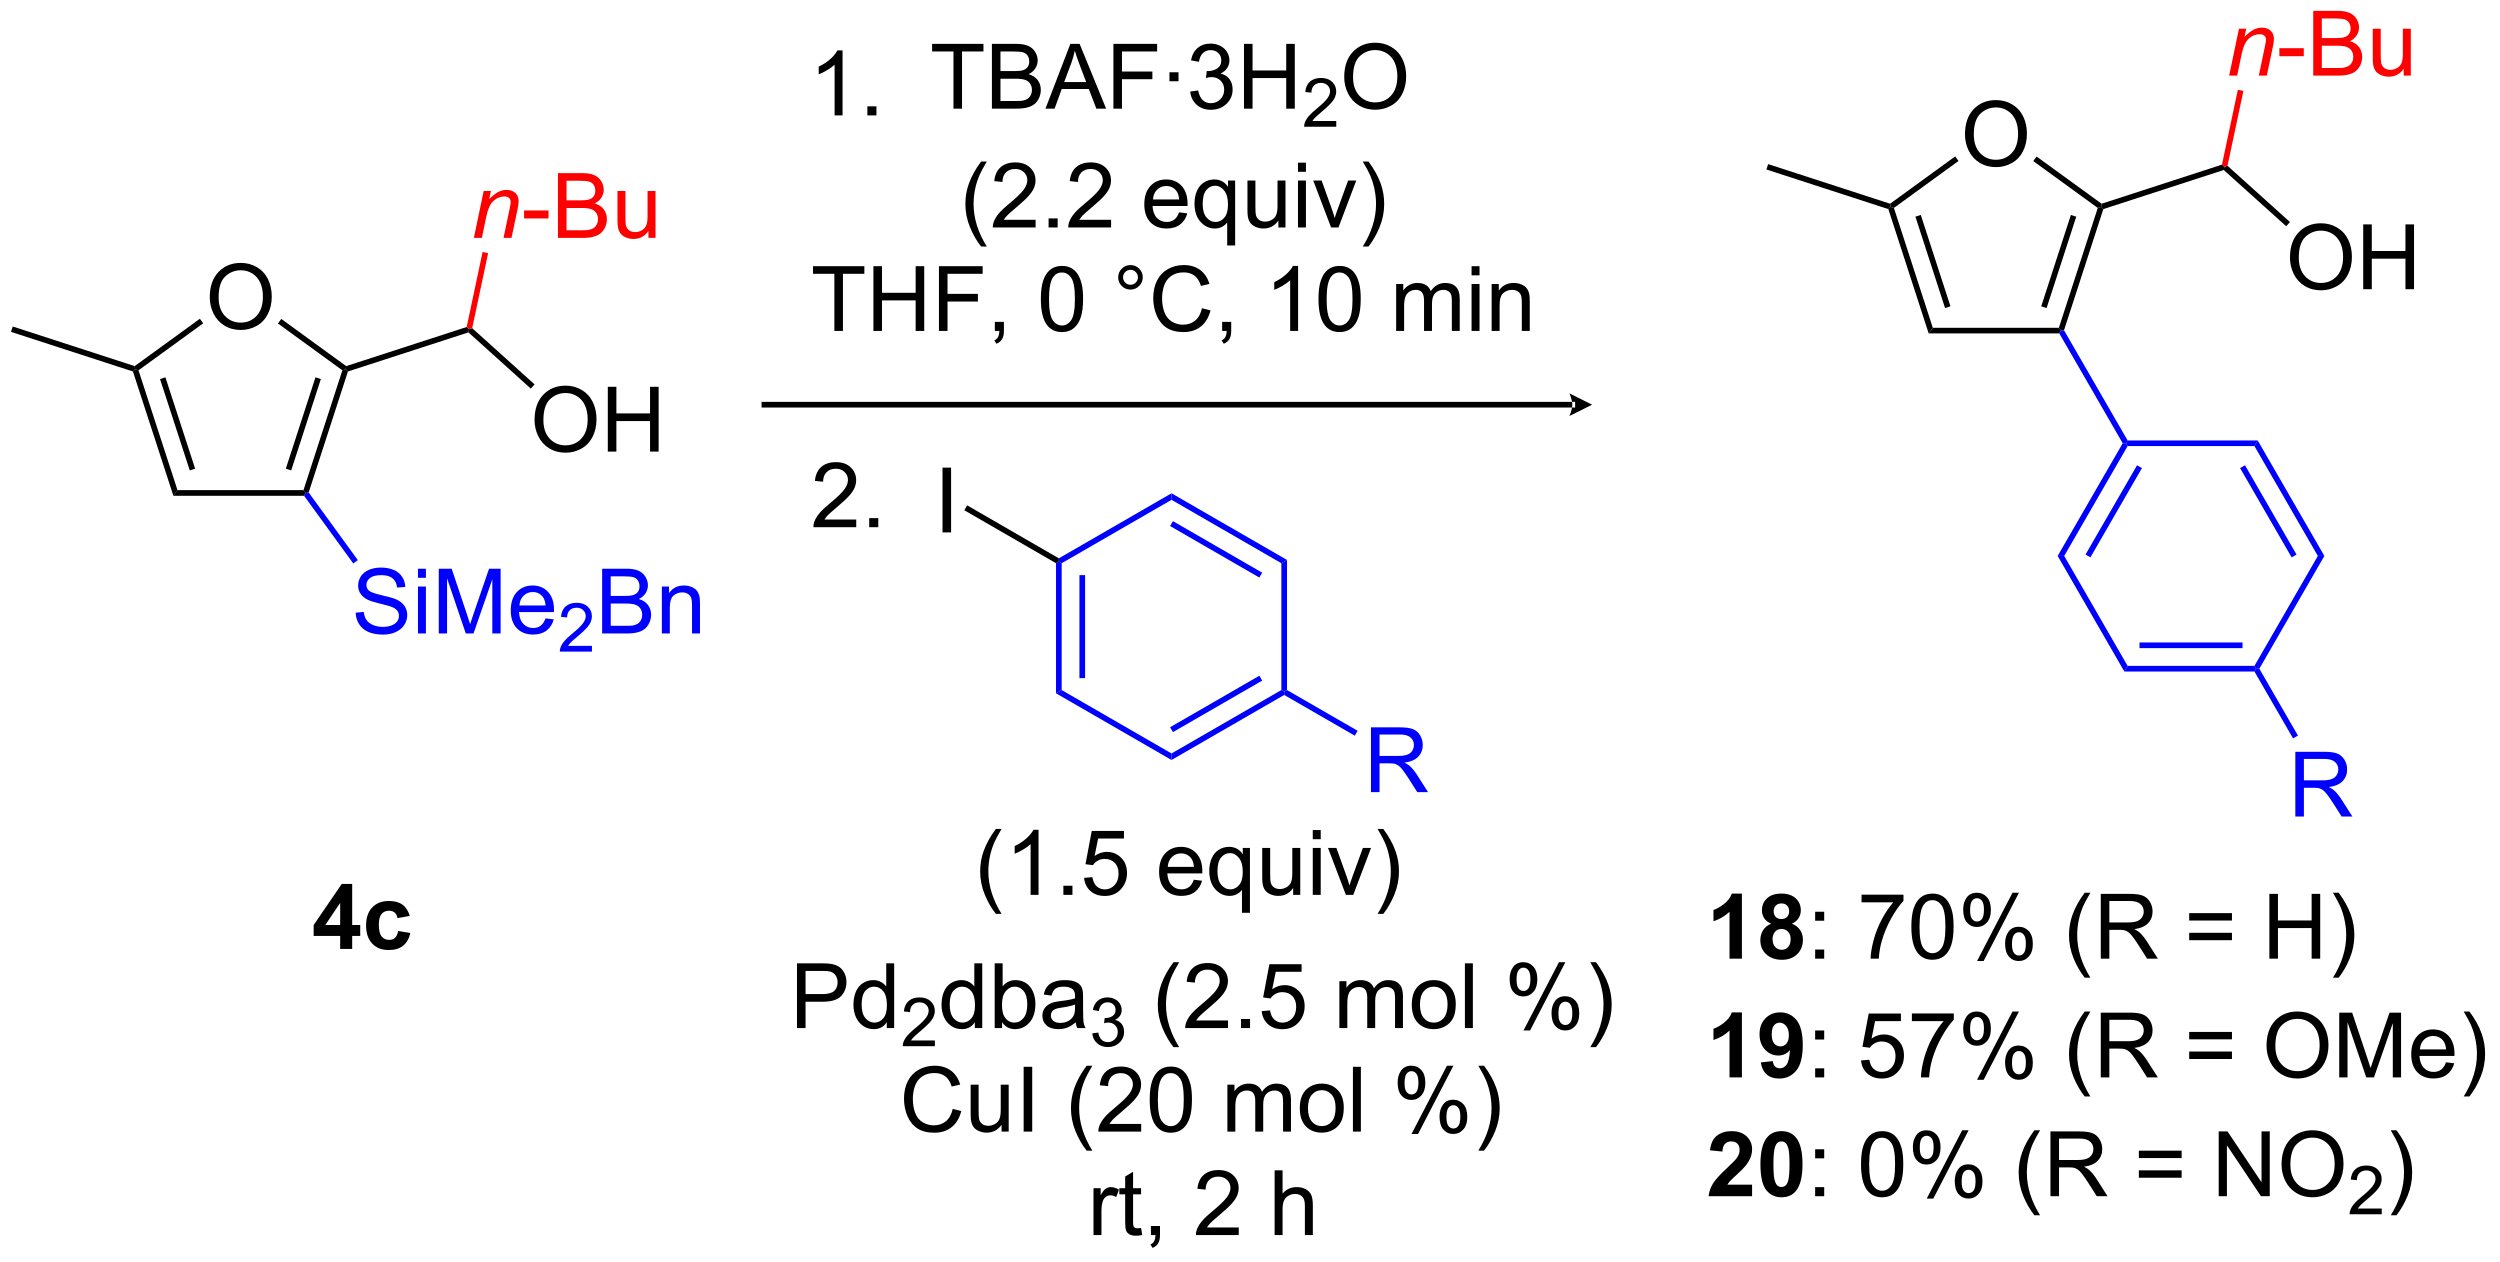 <?xml version="1.0" encoding="UTF-8"?>
<!DOCTYPE svg PUBLIC '-//W3C//DTD SVG 1.0//EN'
          'http://www.w3.org/TR/2001/REC-SVG-20010904/DTD/svg10.dtd'>
<svg stroke-dasharray="none" shape-rendering="auto" xmlns="http://www.w3.org/2000/svg" font-family="'Dialog'" text-rendering="auto" width="303" fill-opacity="1" color-interpolation="auto" color-rendering="auto" preserveAspectRatio="xMidYMid meet" font-size="12px" viewBox="0 0 303 153" fill="black" xmlns:xlink="http://www.w3.org/1999/xlink" stroke="black" image-rendering="auto" stroke-miterlimit="10" stroke-linecap="square" stroke-linejoin="miter" font-style="normal" stroke-width="1" height="153" stroke-dashoffset="0" font-weight="normal" stroke-opacity="1"
><!--Generated by the Batik Graphics2D SVG Generator--><defs id="genericDefs"
  /><g
  ><defs id="defs1"
    ><clipPath clipPathUnits="userSpaceOnUse" id="clipPath1"
      ><path d="M0.646 2.161 L227.618 2.161 L227.618 116.648 L0.646 116.648 L0.646 2.161 Z"
      /></clipPath
      ><clipPath clipPathUnits="userSpaceOnUse" id="clipPath2"
      ><path d="M-1.202 37.822 L-1.202 149.126 L219.46 149.126 L219.46 37.822 Z"
      /></clipPath
    ></defs
    ><g transform="scale(1.333,1.333) translate(-0.646,-2.161) matrix(1.029,0,0,1.029,1.882,-36.743)"
    ><path d="M17.334 64.077 Q17.334 62.65 18.1 61.846 Q18.866 61.038 20.077 61.038 Q20.868 61.038 21.504 61.419 Q22.142 61.796 22.475 62.473 Q22.811 63.15 22.811 64.01 Q22.811 64.882 22.459 65.57 Q22.108 66.257 21.462 66.611 Q20.819 66.965 20.071 66.965 Q19.264 66.965 18.626 66.575 Q17.991 66.181 17.663 65.507 Q17.334 64.83 17.334 64.077 ZM18.116 64.088 Q18.116 65.124 18.67 65.721 Q19.228 66.314 20.069 66.314 Q20.923 66.314 21.475 65.713 Q22.03 65.111 22.03 64.007 Q22.03 63.306 21.793 62.786 Q21.556 62.265 21.1 61.978 Q20.647 61.689 20.079 61.689 Q19.274 61.689 18.694 62.244 Q18.116 62.796 18.116 64.088 Z" stroke="none" clip-path="url(#clipPath2)"
    /></g
    ><g transform="matrix(1.371,0,0,1.371,1.648,-51.872)"
    ><path d="M14.126 81.666 L14.489 81.166 L25.626 81.166 L25.808 81.416 L25.68 81.666 Z" stroke="none" clip-path="url(#clipPath2)"
    /></g
    ><g transform="matrix(1.371,0,0,1.371,1.648,-51.872)"
    ><path d="M26.085 81.372 L25.808 81.416 L25.626 81.166 L29.064 70.572 L29.358 70.476 L29.556 70.675 ZM24.541 79.423 L27.162 71.344 L26.687 71.19 L24.065 79.269 Z" stroke="none" clip-path="url(#clipPath2)"
    /></g
    ><g transform="matrix(1.371,0,0,1.371,1.648,-51.872)"
    ><path d="M29.402 70.199 L29.358 70.476 L29.064 70.572 L23.369 66.433 L23.663 66.028 Z" stroke="none" clip-path="url(#clipPath2)"
    /></g
    ><g transform="matrix(1.371,0,0,1.371,1.648,-51.872)"
    ><path d="M16.468 66.014 L16.762 66.418 L11.042 70.572 L10.748 70.476 L10.704 70.199 Z" stroke="none" clip-path="url(#clipPath2)"
    /></g
    ><g transform="matrix(1.371,0,0,1.371,1.648,-51.872)"
    ><path d="M10.549 70.675 L10.748 70.476 L11.042 70.572 L14.489 81.166 L14.126 81.666 ZM12.945 71.345 L15.574 79.423 L16.049 79.268 L13.421 71.19 Z" stroke="none" clip-path="url(#clipPath2)"
    /></g
    ><g transform="matrix(1.371,0,0,1.371,1.648,-51.872)"
    ><path d="M29.556 70.675 L29.358 70.476 L29.402 70.199 L40.053 66.743 L40.268 66.936 L40.208 67.219 Z" stroke="none" clip-path="url(#clipPath2)"
    /></g
    ><g transform="matrix(1.371,0,0,1.371,1.648,-51.872)"
    ><path d="M46.054 74.967 Q46.054 73.54 46.82 72.736 Q47.586 71.928 48.797 71.928 Q49.588 71.928 50.224 72.308 Q50.862 72.686 51.195 73.363 Q51.531 74.04 51.531 74.9 Q51.531 75.772 51.179 76.46 Q50.828 77.147 50.182 77.501 Q49.539 77.855 48.791 77.855 Q47.984 77.855 47.346 77.465 Q46.711 77.072 46.383 76.397 Q46.054 75.72 46.054 74.967 ZM46.836 74.978 Q46.836 76.014 47.39 76.611 Q47.948 77.204 48.789 77.204 Q49.643 77.204 50.195 76.603 Q50.75 76.001 50.75 74.897 Q50.75 74.197 50.513 73.676 Q50.276 73.155 49.82 72.868 Q49.367 72.579 48.799 72.579 Q47.995 72.579 47.414 73.134 Q46.836 73.686 46.836 74.978 ZM52.53 77.756 L52.53 72.03 L53.288 72.03 L53.288 74.381 L56.264 74.381 L56.264 72.03 L57.022 72.03 L57.022 77.756 L56.264 77.756 L56.264 75.056 L53.288 75.056 L53.288 77.756 L52.53 77.756 Z" stroke="none" clip-path="url(#clipPath2)"
    /></g
    ><g transform="matrix(1.371,0,0,1.371,1.648,-51.872)"
    ><path d="M40.208 67.219 L40.268 66.936 L40.542 66.847 L46.057 71.817 L45.722 72.189 Z" stroke="none" clip-path="url(#clipPath2)"
    /></g
    ><g fill="red" transform="matrix(1.371,0,0,1.371,1.648,-51.872)" stroke="red"
    ><path d="M40.689 58.866 L41.556 54.718 L42.197 54.718 L42.045 55.439 Q42.462 55.015 42.824 54.819 Q43.189 54.624 43.569 54.624 Q44.072 54.624 44.358 54.898 Q44.647 55.171 44.647 55.627 Q44.647 55.859 44.545 56.353 L44.017 58.866 L43.311 58.866 L43.861 56.236 Q43.944 55.853 43.944 55.671 Q43.944 55.463 43.801 55.335 Q43.657 55.205 43.389 55.205 Q42.845 55.205 42.42 55.596 Q41.999 55.986 41.798 56.937 L41.397 58.866 L40.689 58.866 Z" stroke="none" clip-path="url(#clipPath2)"
    /></g
    ><g fill="red" transform="matrix(1.371,0,0,1.371,1.648,-51.872)" stroke="red"
    ><path d="M45.127 57.148 L45.127 56.439 L47.286 56.439 L47.286 57.148 L45.127 57.148 ZM48.122 58.866 L48.122 53.14 L50.271 53.14 Q50.927 53.14 51.323 53.314 Q51.721 53.486 51.945 53.848 Q52.169 54.21 52.169 54.603 Q52.169 54.971 51.969 55.296 Q51.771 55.619 51.37 55.819 Q51.888 55.971 52.167 56.338 Q52.448 56.705 52.448 57.205 Q52.448 57.609 52.276 57.955 Q52.107 58.299 51.857 58.486 Q51.607 58.674 51.229 58.77 Q50.854 58.866 50.307 58.866 L48.122 58.866 ZM48.88 55.546 L50.12 55.546 Q50.622 55.546 50.841 55.478 Q51.13 55.392 51.276 55.194 Q51.424 54.994 51.424 54.694 Q51.424 54.408 51.286 54.192 Q51.151 53.976 50.896 53.895 Q50.643 53.814 50.026 53.814 L48.88 53.814 L48.88 55.546 ZM48.88 58.189 L50.307 58.189 Q50.674 58.189 50.823 58.163 Q51.083 58.116 51.258 58.007 Q51.435 57.898 51.547 57.689 Q51.661 57.478 51.661 57.205 Q51.661 56.885 51.497 56.65 Q51.333 56.413 51.042 56.317 Q50.752 56.221 50.206 56.221 L48.88 56.221 L48.88 58.189 ZM56.12 58.866 L56.12 58.257 Q55.635 58.96 54.802 58.96 Q54.435 58.96 54.117 58.819 Q53.799 58.679 53.643 58.465 Q53.489 58.252 53.427 57.944 Q53.385 57.736 53.385 57.288 L53.385 54.718 L54.088 54.718 L54.088 57.017 Q54.088 57.569 54.13 57.76 Q54.198 58.038 54.411 58.197 Q54.627 58.353 54.943 58.353 Q55.26 58.353 55.536 58.192 Q55.815 58.031 55.93 57.752 Q56.044 57.471 56.044 56.939 L56.044 54.718 L56.747 54.718 L56.747 58.866 L56.12 58.866 Z" stroke="none" clip-path="url(#clipPath2)"
    /></g
    ><g fill="red" transform="matrix(1.371,0,0,1.371,1.648,-51.872)" stroke="red"
    ><path d="M40.542 66.847 L40.268 66.936 L40.053 66.743 L41.459 60.114 L41.948 60.218 Z" stroke="none" clip-path="url(#clipPath2)"
    /></g
    ><g transform="matrix(1.371,0,0,1.371,1.648,-51.872)"
    ><path d="M73.282 48.039 L72.579 48.039 L72.579 43.557 Q72.324 43.8 71.912 44.042 Q71.501 44.284 71.173 44.407 L71.173 43.727 Q71.761 43.448 72.201 43.055 Q72.644 42.659 72.829 42.289 L73.282 42.289 L73.282 48.039 ZM75.476 48.039 L75.476 47.237 L76.278 47.237 L76.278 48.039 L75.476 48.039 Z" stroke="none" clip-path="url(#clipPath2)"
    /></g
    ><g transform="matrix(1.371,0,0,1.371,1.648,-51.872)"
    ><path d="M28.87 121.726 L28.87 120.573 L26.526 120.573 L26.526 119.612 L29.011 115.976 L29.932 115.976 L29.932 119.609 L30.643 119.609 L30.643 120.573 L29.932 120.573 L29.932 121.726 L28.87 121.726 ZM28.87 119.609 L28.87 117.651 L27.555 119.609 L28.87 119.609 ZM35.02 118.805 L33.936 119 Q33.882 118.674 33.689 118.51 Q33.496 118.346 33.186 118.346 Q32.777 118.346 32.533 118.63 Q32.288 118.914 32.288 119.578 Q32.288 120.315 32.535 120.62 Q32.785 120.924 33.202 120.924 Q33.514 120.924 33.712 120.747 Q33.913 120.57 33.996 120.135 L35.074 120.32 Q34.905 121.062 34.428 121.443 Q33.952 121.82 33.152 121.82 Q32.241 121.82 31.699 121.247 Q31.16 120.672 31.16 119.656 Q31.16 118.627 31.702 118.057 Q32.246 117.484 33.171 117.484 Q33.928 117.484 34.376 117.81 Q34.824 118.135 35.02 118.805 Z" stroke="none" clip-path="url(#clipPath2)"
    /></g
    ><g transform="matrix(1.371,0,0,1.371,1.648,-51.872)"
    ><path d="M10.704 70.199 L10.748 70.476 L10.549 70.675 L-0.23 67.174 L-0.075 66.699 Z" stroke="none" clip-path="url(#clipPath2)"
    /></g
    ><g transform="matrix(1.371,0,0,1.371,1.648,-51.872)"
    ><path d="M137.793 73.861 L137.793 73.861 L66.373 73.861 L66.123 73.861 L66.123 73.361 L66.373 73.361 L137.793 73.361 L138.043 73.361 L138.043 73.861 ZM139.543 73.611 L137.543 72.611 C137.543 72.611 137.793 73.174 137.793 73.611 C137.793 74.049 137.543 74.611 137.543 74.611 Z" stroke="none" clip-path="url(#clipPath2)"
    /></g
    ><g transform="matrix(1.371,0,0,1.371,1.648,-51.872)"
    ><path d="M69.253 128.721 L69.253 122.995 L71.415 122.995 Q71.985 122.995 72.284 123.049 Q72.706 123.12 72.99 123.318 Q73.277 123.513 73.451 123.87 Q73.626 124.224 73.626 124.651 Q73.626 125.38 73.159 125.888 Q72.696 126.393 71.48 126.393 L70.011 126.393 L70.011 128.721 L69.253 128.721 ZM70.011 125.716 L71.493 125.716 Q72.227 125.716 72.534 125.443 Q72.844 125.169 72.844 124.674 Q72.844 124.315 72.662 124.06 Q72.48 123.802 72.183 123.721 Q71.993 123.669 71.477 123.669 L70.011 123.669 L70.011 125.716 ZM77.191 128.721 L77.191 128.198 Q76.797 128.815 76.032 128.815 Q75.534 128.815 75.118 128.542 Q74.704 128.268 74.475 127.779 Q74.245 127.286 74.245 126.651 Q74.245 126.029 74.451 125.523 Q74.659 125.018 75.073 124.75 Q75.488 124.479 76.001 124.479 Q76.376 124.479 76.667 124.638 Q76.962 124.794 77.144 125.049 L77.144 122.995 L77.844 122.995 L77.844 128.721 L77.191 128.721 ZM74.969 126.651 Q74.969 127.448 75.305 127.844 Q75.641 128.237 76.097 128.237 Q76.558 128.237 76.881 127.859 Q77.204 127.482 77.204 126.708 Q77.204 125.857 76.876 125.458 Q76.547 125.06 76.066 125.06 Q75.597 125.06 75.282 125.443 Q74.969 125.826 74.969 126.651 Z" stroke="none" clip-path="url(#clipPath2)"
    /></g
    ><g transform="matrix(1.371,0,0,1.371,1.648,-51.872)"
    ><path d="M81.443 129.814 L81.443 130.321 L78.603 130.321 Q78.597 130.13 78.665 129.954 Q78.773 129.665 79.011 129.384 Q79.251 129.103 79.703 128.733 Q80.402 128.159 80.648 127.823 Q80.894 127.487 80.894 127.189 Q80.894 126.876 80.669 126.661 Q80.447 126.444 80.085 126.444 Q79.704 126.444 79.476 126.673 Q79.247 126.901 79.245 127.306 L78.703 127.251 Q78.759 126.644 79.122 126.327 Q79.486 126.009 80.097 126.009 Q80.716 126.009 81.076 126.353 Q81.437 126.694 81.437 127.2 Q81.437 127.458 81.331 127.708 Q81.226 127.956 80.98 128.232 Q80.736 128.507 80.167 128.987 Q79.693 129.386 79.558 129.528 Q79.423 129.671 79.335 129.814 L81.443 129.814 Z" stroke="none" clip-path="url(#clipPath2)"
    /></g
    ><g transform="matrix(1.371,0,0,1.371,1.648,-51.872)"
    ><path d="M84.977 128.721 L84.977 128.198 Q84.584 128.815 83.818 128.815 Q83.321 128.815 82.904 128.542 Q82.49 128.268 82.261 127.779 Q82.031 127.286 82.031 126.651 Q82.031 126.029 82.237 125.523 Q82.446 125.018 82.86 124.75 Q83.274 124.479 83.787 124.479 Q84.162 124.479 84.453 124.638 Q84.748 124.794 84.93 125.049 L84.93 122.995 L85.63 122.995 L85.63 128.721 L84.977 128.721 ZM82.755 126.651 Q82.755 127.448 83.091 127.844 Q83.427 128.237 83.883 128.237 Q84.344 128.237 84.667 127.859 Q84.99 127.482 84.99 126.708 Q84.99 125.857 84.662 125.458 Q84.334 125.06 83.852 125.06 Q83.383 125.06 83.068 125.443 Q82.755 125.826 82.755 126.651 ZM87.384 128.721 L86.731 128.721 L86.731 122.995 L87.434 122.995 L87.434 125.036 Q87.879 124.479 88.572 124.479 Q88.955 124.479 89.296 124.633 Q89.637 124.786 89.858 125.068 Q90.08 125.346 90.205 125.742 Q90.33 126.135 90.33 126.583 Q90.33 127.651 89.801 128.234 Q89.275 128.815 88.535 128.815 Q87.801 128.815 87.384 128.201 L87.384 128.721 ZM87.377 126.615 Q87.377 127.362 87.58 127.693 Q87.91 128.237 88.478 128.237 Q88.939 128.237 89.275 127.836 Q89.611 127.435 89.611 126.643 Q89.611 125.831 89.288 125.445 Q88.965 125.057 88.509 125.057 Q88.049 125.057 87.713 125.458 Q87.377 125.857 87.377 126.615 ZM93.891 128.208 Q93.5 128.542 93.138 128.68 Q92.779 128.815 92.365 128.815 Q91.68 128.815 91.313 128.482 Q90.946 128.146 90.946 127.627 Q90.946 127.323 91.084 127.07 Q91.224 126.818 91.448 126.667 Q91.672 126.513 91.953 126.435 Q92.162 126.38 92.578 126.331 Q93.43 126.229 93.834 126.088 Q93.836 125.943 93.836 125.904 Q93.836 125.474 93.638 125.299 Q93.368 125.06 92.836 125.06 Q92.341 125.06 92.105 125.234 Q91.868 125.409 91.755 125.849 L91.068 125.755 Q91.162 125.315 91.375 125.044 Q91.591 124.771 91.998 124.625 Q92.404 124.479 92.938 124.479 Q93.469 124.479 93.8 124.604 Q94.133 124.729 94.289 124.919 Q94.446 125.107 94.508 125.396 Q94.545 125.576 94.545 126.044 L94.545 126.982 Q94.545 127.963 94.589 128.224 Q94.633 128.482 94.766 128.721 L94.031 128.721 Q93.922 128.502 93.891 128.208 ZM93.834 126.638 Q93.451 126.794 92.685 126.904 Q92.25 126.966 92.071 127.044 Q91.891 127.122 91.792 127.273 Q91.696 127.424 91.696 127.607 Q91.696 127.888 91.909 128.076 Q92.123 128.263 92.531 128.263 Q92.938 128.263 93.253 128.086 Q93.571 127.909 93.719 127.599 Q93.834 127.362 93.834 126.896 L93.834 126.638 Z" stroke="none" clip-path="url(#clipPath2)"
    /></g
    ><g transform="matrix(1.371,0,0,1.371,1.648,-51.872)"
    ><path d="M95.358 129.186 L95.885 129.116 Q95.977 129.565 96.194 129.763 Q96.412 129.96 96.727 129.96 Q97.098 129.96 97.354 129.702 Q97.612 129.444 97.612 129.064 Q97.612 128.7 97.373 128.466 Q97.137 128.23 96.77 128.23 Q96.621 128.23 96.399 128.288 L96.457 127.825 Q96.51 127.831 96.541 127.831 Q96.879 127.831 97.149 127.655 Q97.418 127.48 97.418 127.112 Q97.418 126.823 97.221 126.634 Q97.026 126.442 96.715 126.442 Q96.407 126.442 96.201 126.636 Q95.996 126.829 95.938 127.216 L95.41 127.122 Q95.508 126.591 95.85 126.3 Q96.194 126.009 96.704 126.009 Q97.055 126.009 97.35 126.159 Q97.647 126.31 97.803 126.571 Q97.959 126.831 97.959 127.124 Q97.959 127.403 97.809 127.632 Q97.66 127.86 97.368 127.995 Q97.748 128.083 97.959 128.36 Q98.17 128.636 98.17 129.052 Q98.17 129.614 97.76 130.007 Q97.35 130.398 96.723 130.398 Q96.159 130.398 95.784 130.061 Q95.41 129.724 95.358 129.186 Z" stroke="none" clip-path="url(#clipPath2)"
    /></g
    ><g transform="matrix(1.371,0,0,1.371,1.648,-51.872)"
    ><path d="M102.538 130.406 Q101.954 129.672 101.551 128.687 Q101.15 127.701 101.15 126.646 Q101.15 125.716 101.452 124.865 Q101.803 123.877 102.538 122.896 L103.04 122.896 Q102.569 123.708 102.415 124.057 Q102.178 124.596 102.04 125.182 Q101.874 125.911 101.874 126.651 Q101.874 128.529 103.04 130.406 L102.538 130.406 ZM107.358 128.044 L107.358 128.721 L103.572 128.721 Q103.564 128.466 103.655 128.232 Q103.798 127.846 104.116 127.471 Q104.436 127.096 105.038 126.604 Q105.97 125.838 106.298 125.391 Q106.626 124.943 106.626 124.544 Q106.626 124.127 106.327 123.841 Q106.03 123.552 105.548 123.552 Q105.04 123.552 104.736 123.857 Q104.431 124.161 104.428 124.701 L103.704 124.627 Q103.78 123.818 104.264 123.396 Q104.749 122.971 105.564 122.971 Q106.389 122.971 106.868 123.43 Q107.35 123.885 107.35 124.56 Q107.35 124.904 107.21 125.237 Q107.069 125.568 106.741 125.935 Q106.415 126.302 105.657 126.943 Q105.025 127.474 104.845 127.664 Q104.665 127.854 104.548 128.044 L107.358 128.044 ZM108.505 128.721 L108.505 127.919 L109.307 127.919 L109.307 128.721 L108.505 128.721 ZM110.335 127.221 L111.072 127.159 Q111.155 127.698 111.452 127.969 Q111.751 128.239 112.173 128.239 Q112.681 128.239 113.032 127.857 Q113.384 127.474 113.384 126.841 Q113.384 126.24 113.046 125.893 Q112.71 125.544 112.163 125.544 Q111.822 125.544 111.548 125.701 Q111.275 125.854 111.118 126.099 L110.46 126.013 L111.014 123.073 L113.861 123.073 L113.861 123.745 L111.577 123.745 L111.267 125.284 Q111.782 124.924 112.35 124.924 Q113.1 124.924 113.616 125.445 Q114.132 125.963 114.132 126.779 Q114.132 127.557 113.678 128.122 Q113.126 128.82 112.173 128.82 Q111.392 128.82 110.897 128.383 Q110.405 127.943 110.335 127.221 ZM117.202 128.721 L117.202 124.573 L117.829 124.573 L117.829 125.154 Q118.025 124.849 118.348 124.664 Q118.673 124.479 119.087 124.479 Q119.548 124.479 119.842 124.672 Q120.139 124.862 120.259 125.206 Q120.751 124.479 121.54 124.479 Q122.157 124.479 122.488 124.82 Q122.822 125.161 122.822 125.872 L122.822 128.721 L122.124 128.721 L122.124 126.107 Q122.124 125.685 122.053 125.5 Q121.986 125.315 121.806 125.203 Q121.626 125.088 121.384 125.088 Q120.947 125.088 120.657 125.38 Q120.368 125.669 120.368 126.31 L120.368 128.721 L119.665 128.721 L119.665 126.026 Q119.665 125.557 119.493 125.323 Q119.322 125.088 118.931 125.088 Q118.634 125.088 118.382 125.245 Q118.132 125.401 118.017 125.703 Q117.905 126.002 117.905 126.568 L117.905 128.721 L117.202 128.721 ZM123.603 126.646 Q123.603 125.495 124.243 124.94 Q124.78 124.479 125.548 124.479 Q126.405 124.479 126.947 125.039 Q127.491 125.599 127.491 126.588 Q127.491 127.388 127.249 127.849 Q127.009 128.307 126.551 128.562 Q126.092 128.815 125.548 128.815 Q124.678 128.815 124.139 128.258 Q123.603 127.698 123.603 126.646 ZM124.327 126.646 Q124.327 127.443 124.673 127.841 Q125.022 128.237 125.548 128.237 Q126.072 128.237 126.418 127.838 Q126.767 127.44 126.767 126.622 Q126.767 125.854 126.418 125.458 Q126.069 125.06 125.548 125.06 Q125.022 125.06 124.673 125.456 Q124.327 125.849 124.327 126.646 ZM128.299 128.721 L128.299 122.995 L129.003 122.995 L129.003 128.721 L128.299 128.721 ZM132.253 124.37 Q132.253 123.755 132.56 123.326 Q132.87 122.896 133.456 122.896 Q133.995 122.896 134.346 123.281 Q134.701 123.667 134.701 124.411 Q134.701 125.138 134.344 125.531 Q133.987 125.924 133.464 125.924 Q132.943 125.924 132.596 125.539 Q132.253 125.151 132.253 124.37 ZM133.474 123.38 Q133.214 123.38 133.039 123.607 Q132.865 123.833 132.865 124.44 Q132.865 124.99 133.039 125.216 Q133.216 125.44 133.474 125.44 Q133.74 125.44 133.914 125.213 Q134.089 124.987 134.089 124.385 Q134.089 123.831 133.911 123.607 Q133.737 123.38 133.474 123.38 ZM133.479 128.932 L136.612 122.896 L137.182 122.896 L134.06 128.932 L133.479 128.932 ZM135.956 127.377 Q135.956 126.76 136.263 126.333 Q136.573 125.904 137.161 125.904 Q137.701 125.904 138.055 126.289 Q138.409 126.674 138.409 127.419 Q138.409 128.146 138.049 128.539 Q137.693 128.932 137.167 128.932 Q136.646 128.932 136.299 128.544 Q135.956 128.154 135.956 127.377 ZM137.182 126.388 Q136.917 126.388 136.742 126.615 Q136.568 126.841 136.568 127.448 Q136.568 127.995 136.742 128.221 Q136.919 128.448 137.177 128.448 Q137.448 128.448 137.62 128.221 Q137.794 127.995 137.794 127.393 Q137.794 126.838 137.617 126.615 Q137.443 126.388 137.182 126.388 ZM139.889 130.406 L139.384 130.406 Q140.553 128.529 140.553 126.651 Q140.553 125.917 140.384 125.193 Q140.251 124.607 140.014 124.068 Q139.861 123.716 139.384 122.896 L139.889 122.896 Q140.624 123.877 140.975 124.865 Q141.275 125.716 141.275 126.646 Q141.275 127.701 140.871 128.687 Q140.467 129.672 139.889 130.406 Z" stroke="none" clip-path="url(#clipPath2)"
    /></g
    ><g transform="matrix(1.371,0,0,1.371,1.648,-51.872)"
    ><path d="M83.02 135.863 L83.778 136.054 Q83.541 136.988 82.921 137.481 Q82.301 137.97 81.408 137.97 Q80.481 137.97 79.9 137.593 Q79.322 137.215 79.017 136.501 Q78.715 135.785 78.715 134.965 Q78.715 134.069 79.056 133.405 Q79.4 132.738 80.03 132.392 Q80.66 132.046 81.418 132.046 Q82.278 132.046 82.864 132.483 Q83.45 132.921 83.681 133.715 L82.934 133.889 Q82.736 133.264 82.356 132.981 Q81.978 132.694 81.403 132.694 Q80.744 132.694 80.299 133.012 Q79.856 133.327 79.676 133.861 Q79.496 134.395 79.496 134.96 Q79.496 135.692 79.71 136.236 Q79.924 136.78 80.371 137.051 Q80.822 137.319 81.345 137.319 Q81.981 137.319 82.421 136.952 Q82.864 136.585 83.02 135.863 ZM87.341 137.871 L87.341 137.262 Q86.857 137.965 86.024 137.965 Q85.656 137.965 85.339 137.824 Q85.021 137.684 84.865 137.47 Q84.711 137.257 84.649 136.949 Q84.607 136.741 84.607 136.293 L84.607 133.723 L85.31 133.723 L85.31 136.022 Q85.31 136.574 85.352 136.764 Q85.42 137.043 85.633 137.202 Q85.849 137.358 86.164 137.358 Q86.482 137.358 86.758 137.197 Q87.037 137.035 87.151 136.757 Q87.266 136.476 87.266 135.944 L87.266 133.723 L87.969 133.723 L87.969 137.871 L87.341 137.871 ZM89.291 137.871 L89.291 132.145 L90.049 132.145 L90.049 137.871 L89.291 137.871 ZM94.861 139.556 Q94.278 138.822 93.874 137.837 Q93.473 136.851 93.473 135.796 Q93.473 134.866 93.775 134.014 Q94.127 133.028 94.861 132.046 L95.364 132.046 Q94.892 132.858 94.739 133.207 Q94.502 133.746 94.364 134.332 Q94.197 135.061 94.197 135.801 Q94.197 137.679 95.364 139.556 L94.861 139.556 ZM99.681 137.194 L99.681 137.871 L95.895 137.871 Q95.887 137.616 95.978 137.382 Q96.121 136.996 96.439 136.621 Q96.759 136.246 97.361 135.754 Q98.293 134.988 98.621 134.541 Q98.95 134.093 98.95 133.694 Q98.95 133.278 98.65 132.991 Q98.353 132.702 97.871 132.702 Q97.364 132.702 97.059 133.007 Q96.754 133.311 96.752 133.851 L96.028 133.778 Q96.103 132.968 96.588 132.546 Q97.072 132.121 97.887 132.121 Q98.713 132.121 99.192 132.58 Q99.674 133.035 99.674 133.71 Q99.674 134.054 99.533 134.387 Q99.392 134.718 99.064 135.085 Q98.739 135.452 97.981 136.093 Q97.348 136.624 97.168 136.814 Q96.989 137.004 96.871 137.194 L99.681 137.194 ZM100.435 135.046 Q100.435 134.03 100.644 133.413 Q100.852 132.793 101.263 132.457 Q101.677 132.121 102.302 132.121 Q102.763 132.121 103.11 132.306 Q103.459 132.491 103.685 132.843 Q103.912 133.192 104.039 133.694 Q104.17 134.194 104.17 135.046 Q104.17 136.054 103.961 136.673 Q103.755 137.293 103.341 137.632 Q102.93 137.97 102.302 137.97 Q101.474 137.97 101 137.374 Q100.435 136.66 100.435 135.046 ZM101.156 135.046 Q101.156 136.457 101.487 136.923 Q101.818 137.389 102.302 137.389 Q102.787 137.389 103.115 136.921 Q103.446 136.452 103.446 135.046 Q103.446 133.632 103.115 133.168 Q102.787 132.702 102.295 132.702 Q101.81 132.702 101.521 133.113 Q101.156 133.637 101.156 135.046 ZM107.302 137.871 L107.302 133.723 L107.93 133.723 L107.93 134.304 Q108.125 133.999 108.448 133.814 Q108.774 133.629 109.188 133.629 Q109.649 133.629 109.943 133.822 Q110.24 134.012 110.36 134.356 Q110.852 133.629 111.641 133.629 Q112.258 133.629 112.589 133.97 Q112.922 134.311 112.922 135.022 L112.922 137.871 L112.224 137.871 L112.224 135.257 Q112.224 134.835 112.154 134.65 Q112.086 134.465 111.906 134.353 Q111.727 134.238 111.485 134.238 Q111.047 134.238 110.758 134.53 Q110.469 134.819 110.469 135.46 L110.469 137.871 L109.766 137.871 L109.766 135.176 Q109.766 134.707 109.594 134.473 Q109.422 134.238 109.031 134.238 Q108.735 134.238 108.482 134.395 Q108.232 134.551 108.118 134.853 Q108.005 135.153 108.005 135.718 L108.005 137.871 L107.302 137.871 ZM113.703 135.796 Q113.703 134.645 114.344 134.09 Q114.88 133.629 115.649 133.629 Q116.505 133.629 117.047 134.189 Q117.591 134.749 117.591 135.738 Q117.591 136.538 117.349 136.999 Q117.11 137.457 116.651 137.712 Q116.193 137.965 115.649 137.965 Q114.779 137.965 114.24 137.408 Q113.703 136.848 113.703 135.796 ZM114.427 135.796 Q114.427 136.593 114.774 136.991 Q115.123 137.387 115.649 137.387 Q116.172 137.387 116.519 136.988 Q116.868 136.59 116.868 135.772 Q116.868 135.004 116.519 134.608 Q116.17 134.21 115.649 134.21 Q115.123 134.21 114.774 134.606 Q114.427 134.999 114.427 135.796 ZM118.4 137.871 L118.4 132.145 L119.103 132.145 L119.103 137.871 L118.4 137.871 ZM122.353 133.52 Q122.353 132.905 122.66 132.476 Q122.97 132.046 123.556 132.046 Q124.095 132.046 124.447 132.431 Q124.801 132.817 124.801 133.561 Q124.801 134.288 124.444 134.681 Q124.088 135.074 123.564 135.074 Q123.043 135.074 122.697 134.689 Q122.353 134.301 122.353 133.52 ZM123.575 132.53 Q123.314 132.53 123.14 132.757 Q122.965 132.983 122.965 133.59 Q122.965 134.139 123.14 134.366 Q123.317 134.59 123.575 134.59 Q123.84 134.59 124.015 134.363 Q124.189 134.137 124.189 133.535 Q124.189 132.981 124.012 132.757 Q123.838 132.53 123.575 132.53 ZM123.58 138.082 L126.713 132.046 L127.283 132.046 L124.16 138.082 L123.58 138.082 ZM126.056 136.528 Q126.056 135.91 126.364 135.483 Q126.674 135.054 127.262 135.054 Q127.801 135.054 128.155 135.439 Q128.509 135.824 128.509 136.569 Q128.509 137.296 128.15 137.689 Q127.793 138.082 127.267 138.082 Q126.746 138.082 126.4 137.694 Q126.056 137.304 126.056 136.528 ZM127.283 135.538 Q127.017 135.538 126.843 135.764 Q126.668 135.991 126.668 136.598 Q126.668 137.145 126.843 137.371 Q127.02 137.598 127.278 137.598 Q127.549 137.598 127.72 137.371 Q127.895 137.145 127.895 136.543 Q127.895 135.988 127.718 135.764 Q127.543 135.538 127.283 135.538 ZM129.99 139.556 L129.485 139.556 Q130.654 137.679 130.654 135.801 Q130.654 135.067 130.485 134.343 Q130.352 133.757 130.115 133.218 Q129.961 132.866 129.485 132.046 L129.99 132.046 Q130.724 133.028 131.076 134.014 Q131.375 134.866 131.375 135.796 Q131.375 136.851 130.972 137.837 Q130.568 138.822 129.99 139.556 Z" stroke="none" clip-path="url(#clipPath2)"
    /></g
    ><g transform="matrix(1.371,0,0,1.371,1.648,-51.872)"
    ><path d="M95.466 147.021 L95.466 142.873 L96.099 142.873 L96.099 143.5 Q96.341 143.06 96.545 142.92 Q96.75 142.779 96.998 142.779 Q97.352 142.779 97.719 143.006 L97.477 143.657 Q97.219 143.506 96.961 143.506 Q96.732 143.506 96.547 143.644 Q96.365 143.782 96.287 144.029 Q96.17 144.404 96.17 144.849 L96.17 147.021 L95.466 147.021 ZM99.672 146.391 L99.774 147.013 Q99.477 147.076 99.243 147.076 Q98.86 147.076 98.649 146.956 Q98.438 146.834 98.352 146.636 Q98.266 146.438 98.266 145.805 L98.266 143.42 L97.75 143.42 L97.75 142.873 L98.266 142.873 L98.266 141.844 L98.966 141.422 L98.966 142.873 L99.672 142.873 L99.672 143.42 L98.966 143.42 L98.966 145.844 Q98.966 146.146 99.003 146.232 Q99.039 146.318 99.123 146.37 Q99.209 146.42 99.365 146.42 Q99.482 146.42 99.672 146.391 ZM100.543 147.021 L100.543 146.219 L101.345 146.219 L101.345 147.021 Q101.345 147.464 101.189 147.735 Q101.033 148.006 100.692 148.154 L100.496 147.855 Q100.72 147.756 100.825 147.566 Q100.931 147.378 100.942 147.021 L100.543 147.021 ZM108.306 146.344 L108.306 147.021 L104.52 147.021 Q104.512 146.766 104.603 146.532 Q104.746 146.146 105.064 145.771 Q105.384 145.396 105.986 144.904 Q106.918 144.138 107.246 143.691 Q107.575 143.243 107.575 142.844 Q107.575 142.428 107.275 142.141 Q106.978 141.852 106.496 141.852 Q105.989 141.852 105.684 142.157 Q105.379 142.461 105.377 143 L104.653 142.928 Q104.728 142.118 105.213 141.696 Q105.697 141.271 106.512 141.271 Q107.338 141.271 107.817 141.73 Q108.299 142.185 108.299 142.86 Q108.299 143.204 108.158 143.537 Q108.017 143.868 107.689 144.235 Q107.364 144.602 106.606 145.243 Q105.973 145.774 105.793 145.964 Q105.614 146.154 105.496 146.344 L108.306 146.344 ZM111.478 147.021 L111.478 141.295 L112.181 141.295 L112.181 143.349 Q112.674 142.779 113.424 142.779 Q113.884 142.779 114.223 142.961 Q114.564 143.141 114.71 143.461 Q114.856 143.782 114.856 144.391 L114.856 147.021 L114.153 147.021 L114.153 144.391 Q114.153 143.865 113.924 143.625 Q113.697 143.383 113.278 143.383 Q112.965 143.383 112.689 143.547 Q112.416 143.709 112.299 143.987 Q112.181 144.263 112.181 144.75 L112.181 147.021 L111.478 147.021 Z" stroke="none" clip-path="url(#clipPath2)"
    /></g
    ><g fill="blue" transform="matrix(1.371,0,0,1.371,1.648,-51.872)" stroke="blue"
    ><path d="M92.153 87.626 L92.403 87.481 L92.653 87.626 L92.653 98.837 L92.153 99.126 ZM94.223 88.677 L94.223 97.786 L94.723 97.786 L94.723 88.677 Z" stroke="none" clip-path="url(#clipPath2)"
    /></g
    ><g fill="blue" transform="matrix(1.371,0,0,1.371,1.648,-51.872)" stroke="blue"
    ><path d="M92.153 99.126 L92.653 98.837 L102.363 104.443 L102.363 105.02 Z" stroke="none" clip-path="url(#clipPath2)"
    /></g
    ><g fill="blue" transform="matrix(1.371,0,0,1.371,1.648,-51.872)" stroke="blue"
    ><path d="M102.363 105.02 L102.363 104.443 L112.073 98.837 L112.323 98.981 L112.323 99.27 ZM102.488 102.558 L110.378 98.003 L110.128 97.57 L102.238 102.124 Z" stroke="none" clip-path="url(#clipPath2)"
    /></g
    ><g fill="blue" transform="matrix(1.371,0,0,1.371,1.648,-51.872)" stroke="blue"
    ><path d="M112.573 98.837 L112.323 98.981 L112.073 98.837 L112.073 87.626 L112.573 87.337 Z" stroke="none" clip-path="url(#clipPath2)"
    /></g
    ><g fill="blue" transform="matrix(1.371,0,0,1.371,1.648,-51.872)" stroke="blue"
    ><path d="M112.573 87.337 L112.073 87.626 L102.363 82.02 L102.363 81.443 ZM110.378 88.46 L102.488 83.905 L102.238 84.338 L110.128 88.893 Z" stroke="none" clip-path="url(#clipPath2)"
    /></g
    ><g fill="blue" transform="matrix(1.371,0,0,1.371,1.648,-51.872)" stroke="blue"
    ><path d="M102.363 81.443 L102.363 82.02 L92.653 87.626 L92.403 87.481 L92.403 87.193 Z" stroke="none" clip-path="url(#clipPath2)"
    /></g
    ><g transform="matrix(1.371,0,0,1.371,1.648,-51.872)"
    ><path d="M82.119 84.901 L82.119 79.175 L82.877 79.175 L82.877 84.901 L82.119 84.901 Z" stroke="none" clip-path="url(#clipPath2)"
    /></g
    ><g transform="matrix(1.371,0,0,1.371,1.648,-51.872)"
    ><path d="M92.403 87.193 L92.403 87.481 L92.153 87.626 L84.046 82.943 L84.297 82.51 Z" stroke="none" clip-path="url(#clipPath2)"
    /></g
    ><g fill="blue" transform="matrix(1.371,0,0,1.371,1.648,-51.872)" stroke="blue"
    ><path d="M119.994 107.861 L119.994 102.135 L122.534 102.135 Q123.299 102.135 123.698 102.288 Q124.096 102.442 124.333 102.833 Q124.573 103.223 124.573 103.697 Q124.573 104.307 124.177 104.726 Q123.784 105.142 122.958 105.254 Q123.26 105.4 123.416 105.541 Q123.747 105.846 124.044 106.301 L125.041 107.861 L124.088 107.861 L123.33 106.669 Q122.997 106.153 122.781 105.879 Q122.567 105.606 122.398 105.497 Q122.229 105.387 122.052 105.346 Q121.924 105.317 121.63 105.317 L120.752 105.317 L120.752 107.861 L119.994 107.861 ZM120.752 104.661 L122.38 104.661 Q122.901 104.661 123.192 104.554 Q123.487 104.447 123.638 104.21 Q123.791 103.973 123.791 103.697 Q123.791 103.291 123.494 103.031 Q123.2 102.767 122.565 102.767 L120.752 102.767 L120.752 104.661 Z" stroke="none" clip-path="url(#clipPath2)"
    /></g
    ><g fill="blue" transform="matrix(1.371,0,0,1.371,1.648,-51.872)" stroke="blue"
    ><path d="M112.323 99.27 L112.323 98.981 L112.573 98.837 L118.814 102.438 L118.564 102.871 Z" stroke="none" clip-path="url(#clipPath2)"
    /></g
    ><g transform="matrix(1.371,0,0,1.371,1.648,-51.872)"
    ><path d="M172.507 49.722 Q172.507 48.295 173.272 47.49 Q174.038 46.683 175.249 46.683 Q176.041 46.683 176.676 47.063 Q177.314 47.441 177.647 48.118 Q177.983 48.795 177.983 49.654 Q177.983 50.527 177.632 51.214 Q177.28 51.902 176.634 52.256 Q175.991 52.61 175.244 52.61 Q174.436 52.61 173.798 52.22 Q173.163 51.826 172.835 51.152 Q172.507 50.475 172.507 49.722 ZM173.288 49.733 Q173.288 50.769 173.843 51.365 Q174.4 51.959 175.241 51.959 Q176.095 51.959 176.647 51.358 Q177.202 50.756 177.202 49.652 Q177.202 48.951 176.965 48.431 Q176.728 47.91 176.272 47.623 Q175.819 47.334 175.252 47.334 Q174.447 47.334 173.866 47.889 Q173.288 48.441 173.288 49.733 Z" stroke="none" clip-path="url(#clipPath2)"
    /></g
    ><g transform="matrix(1.371,0,0,1.371,1.648,-51.872)"
    ><path d="M169.298 67.311 L169.662 66.811 L180.808 66.811 L180.99 67.061 L180.846 67.311 Z" stroke="none" clip-path="url(#clipPath2)"
    /></g
    ><g transform="matrix(1.371,0,0,1.371,1.648,-51.872)"
    ><path d="M181.262 67.033 L180.99 67.061 L180.808 66.811 L184.246 56.217 L184.54 56.121 L184.738 56.32 ZM179.723 65.068 L182.345 56.99 L181.869 56.836 L179.248 64.914 Z" stroke="none" clip-path="url(#clipPath2)"
    /></g
    ><g transform="matrix(1.371,0,0,1.371,1.648,-51.872)"
    ><path d="M184.584 55.844 L184.54 56.121 L184.246 56.217 L178.543 52.075 L178.836 51.671 Z" stroke="none" clip-path="url(#clipPath2)"
    /></g
    ><g transform="matrix(1.371,0,0,1.371,1.648,-51.872)"
    ><path d="M171.642 51.661 L171.935 52.065 L166.224 56.217 L165.93 56.121 L165.886 55.844 Z" stroke="none" clip-path="url(#clipPath2)"
    /></g
    ><g transform="matrix(1.371,0,0,1.371,1.648,-51.872)"
    ><path d="M165.732 56.32 L165.93 56.121 L166.224 56.217 L169.662 66.811 L169.298 67.311 ZM168.125 56.989 L170.747 65.068 L171.223 64.914 L168.601 56.835 Z" stroke="none" clip-path="url(#clipPath2)"
    /></g
    ><g transform="matrix(1.371,0,0,1.371,1.648,-51.872)"
    ><path d="M184.738 56.32 L184.54 56.121 L184.584 55.844 L195.226 52.388 L195.44 52.581 L195.38 52.864 Z" stroke="none" clip-path="url(#clipPath2)"
    /></g
    ><g transform="matrix(1.371,0,0,1.371,1.648,-51.872)"
    ><path d="M201.237 60.612 Q201.237 59.185 202.002 58.38 Q202.768 57.573 203.979 57.573 Q204.771 57.573 205.406 57.953 Q206.044 58.331 206.377 59.008 Q206.713 59.685 206.713 60.544 Q206.713 61.417 206.362 62.104 Q206.01 62.792 205.364 63.146 Q204.721 63.5 203.974 63.5 Q203.167 63.5 202.529 63.11 Q201.893 62.716 201.565 62.042 Q201.237 61.365 201.237 60.612 ZM202.018 60.623 Q202.018 61.659 202.573 62.255 Q203.13 62.849 203.971 62.849 Q204.825 62.849 205.377 62.248 Q205.932 61.646 205.932 60.542 Q205.932 59.841 205.695 59.321 Q205.458 58.8 205.002 58.513 Q204.549 58.224 203.982 58.224 Q203.177 58.224 202.596 58.779 Q202.018 59.331 202.018 60.623 ZM207.712 63.401 L207.712 57.675 L208.47 57.675 L208.47 60.026 L211.446 60.026 L211.446 57.675 L212.204 57.675 L212.204 63.401 L211.446 63.401 L211.446 60.701 L208.47 60.701 L208.47 63.401 L207.712 63.401 Z" stroke="none" clip-path="url(#clipPath2)"
    /></g
    ><g transform="matrix(1.371,0,0,1.371,1.648,-51.872)"
    ><path d="M195.38 52.864 L195.44 52.581 L195.715 52.492 L201.237 57.464 L200.903 57.836 Z" stroke="none" clip-path="url(#clipPath2)"
    /></g
    ><g fill="blue" transform="matrix(1.371,0,0,1.371,1.648,-51.872)" stroke="blue"
    ><path d="M180.846 67.311 L180.99 67.061 L181.262 67.033 L186.884 76.771 L186.74 77.021 L186.451 77.021 Z" stroke="none" clip-path="url(#clipPath2)"
    /></g
    ><g fill="red" transform="matrix(1.371,0,0,1.371,1.648,-51.872)" stroke="red"
    ><path d="M195.861 44.521 L196.728 40.373 L197.369 40.373 L197.218 41.094 Q197.635 40.67 197.997 40.474 Q198.361 40.279 198.741 40.279 Q199.244 40.279 199.53 40.553 Q199.82 40.826 199.82 41.282 Q199.82 41.514 199.718 42.008 L199.189 44.521 L198.483 44.521 L199.033 41.891 Q199.116 41.508 199.116 41.326 Q199.116 41.118 198.973 40.99 Q198.83 40.86 198.562 40.86 Q198.017 40.86 197.593 41.251 Q197.171 41.641 196.97 42.592 L196.57 44.521 L195.861 44.521 Z" stroke="none" clip-path="url(#clipPath2)"
    /></g
    ><g fill="red" transform="matrix(1.371,0,0,1.371,1.648,-51.872)" stroke="red"
    ><path d="M200.3 42.803 L200.3 42.094 L202.459 42.094 L202.459 42.803 L200.3 42.803 ZM203.295 44.521 L203.295 38.795 L205.443 38.795 Q206.099 38.795 206.495 38.969 Q206.894 39.141 207.118 39.503 Q207.342 39.865 207.342 40.258 Q207.342 40.626 207.141 40.951 Q206.943 41.274 206.542 41.474 Q207.06 41.626 207.339 41.993 Q207.62 42.36 207.62 42.86 Q207.62 43.264 207.448 43.61 Q207.279 43.954 207.029 44.141 Q206.779 44.329 206.401 44.425 Q206.026 44.521 205.48 44.521 L203.295 44.521 ZM204.053 41.201 L205.292 41.201 Q205.795 41.201 206.013 41.133 Q206.303 41.047 206.448 40.849 Q206.597 40.649 206.597 40.349 Q206.597 40.063 206.459 39.847 Q206.323 39.631 206.068 39.55 Q205.815 39.469 205.198 39.469 L204.053 39.469 L204.053 41.201 ZM204.053 43.844 L205.48 43.844 Q205.847 43.844 205.995 43.818 Q206.256 43.771 206.43 43.662 Q206.607 43.553 206.719 43.344 Q206.834 43.133 206.834 42.86 Q206.834 42.539 206.67 42.305 Q206.506 42.068 206.214 41.972 Q205.925 41.876 205.378 41.876 L204.053 41.876 L204.053 43.844 ZM211.292 44.521 L211.292 43.912 Q210.808 44.615 209.974 44.615 Q209.607 44.615 209.29 44.474 Q208.972 44.334 208.815 44.12 Q208.662 43.907 208.599 43.599 Q208.558 43.391 208.558 42.943 L208.558 40.373 L209.261 40.373 L209.261 42.672 Q209.261 43.224 209.303 43.414 Q209.37 43.693 209.584 43.852 Q209.8 44.008 210.115 44.008 Q210.433 44.008 210.709 43.847 Q210.987 43.685 211.102 43.407 Q211.217 43.126 211.217 42.594 L211.217 40.373 L211.92 40.373 L211.92 44.521 L211.292 44.521 Z" stroke="none" clip-path="url(#clipPath2)"
    /></g
    ><g fill="red" transform="matrix(1.371,0,0,1.371,1.648,-51.872)" stroke="red"
    ><path d="M195.715 52.492 L195.44 52.581 L195.226 52.388 L196.631 45.769 L197.12 45.873 Z" stroke="none" clip-path="url(#clipPath2)"
    /></g
    ><g transform="matrix(1.371,0,0,1.371,1.648,-51.872)"
    ><path d="M165.886 55.844 L165.93 56.121 L165.732 56.32 L154.953 52.819 L155.107 52.343 Z" stroke="none" clip-path="url(#clipPath2)"
    /></g
    ><g fill="blue" transform="matrix(1.371,0,0,1.371,1.648,-51.872)" stroke="blue"
    ><path d="M186.451 77.021 L186.74 77.021 L186.884 77.271 L181.279 86.981 L180.701 86.981 ZM187.719 78.966 L183.164 86.857 L183.597 87.107 L188.152 79.216 Z" stroke="none" clip-path="url(#clipPath2)"
    /></g
    ><g fill="blue" transform="matrix(1.371,0,0,1.371,1.648,-51.872)" stroke="blue"
    ><path d="M180.701 86.981 L181.279 86.981 L186.885 96.701 L186.596 97.201 Z" stroke="none" clip-path="url(#clipPath2)"
    /></g
    ><g fill="blue" transform="matrix(1.371,0,0,1.371,1.648,-51.872)" stroke="blue"
    ><path d="M186.596 97.201 L186.885 96.701 L198.096 96.701 L198.24 96.951 L198.096 97.201 ZM187.936 95.131 L197.044 95.131 L197.044 94.631 L187.936 94.631 Z" stroke="none" clip-path="url(#clipPath2)"
    /></g
    ><g fill="blue" transform="matrix(1.371,0,0,1.371,1.648,-51.872)" stroke="blue"
    ><path d="M198.529 96.951 L198.24 96.951 L198.096 96.701 L203.701 86.981 L204.279 86.981 Z" stroke="none" clip-path="url(#clipPath2)"
    /></g
    ><g fill="blue" transform="matrix(1.371,0,0,1.371,1.648,-51.872)" stroke="blue"
    ><path d="M204.279 86.981 L203.701 86.981 L198.096 77.271 L198.384 76.771 ZM201.817 86.857 L197.261 78.966 L196.828 79.216 L201.384 87.107 Z" stroke="none" clip-path="url(#clipPath2)"
    /></g
    ><g fill="blue" transform="matrix(1.371,0,0,1.371,1.648,-51.872)" stroke="blue"
    ><path d="M198.384 76.771 L198.096 77.271 L186.884 77.271 L186.74 77.021 L186.884 76.771 Z" stroke="none" clip-path="url(#clipPath2)"
    /></g
    ><g fill="blue" transform="matrix(1.371,0,0,1.371,1.648,-51.872)" stroke="blue"
    ><path d="M201.712 110.021 L201.712 104.295 L204.251 104.295 Q205.016 104.295 205.415 104.448 Q205.813 104.602 206.05 104.993 Q206.29 105.383 206.29 105.857 Q206.29 106.467 205.894 106.886 Q205.501 107.303 204.675 107.415 Q204.977 107.56 205.133 107.701 Q205.464 108.006 205.761 108.461 L206.758 110.021 L205.805 110.021 L205.048 108.829 Q204.714 108.313 204.498 108.04 Q204.285 107.766 204.115 107.657 Q203.946 107.547 203.769 107.506 Q203.641 107.477 203.347 107.477 L202.469 107.477 L202.469 110.021 L201.712 110.021 ZM202.469 106.821 L204.097 106.821 Q204.618 106.821 204.91 106.714 Q205.204 106.607 205.355 106.37 Q205.508 106.133 205.508 105.857 Q205.508 105.451 205.212 105.191 Q204.917 104.928 204.282 104.928 L202.469 104.928 L202.469 106.821 Z" stroke="none" clip-path="url(#clipPath2)"
    /></g
    ><g fill="blue" transform="matrix(1.371,0,0,1.371,1.648,-51.872)" stroke="blue"
    ><path d="M198.096 97.201 L198.24 96.951 L198.529 96.951 L201.943 102.862 L201.51 103.112 Z" stroke="none" clip-path="url(#clipPath2)"
    /></g
    ><g transform="matrix(1.371,0,0,1.371,1.648,-51.872)"
    ><path d="M152.788 122.581 L151.692 122.581 L151.692 118.443 Q151.091 119.006 150.273 119.277 L150.273 118.279 Q150.703 118.139 151.205 117.748 Q151.71 117.355 151.898 116.831 L152.788 116.831 L152.788 122.581 ZM155.371 119.49 Q154.946 119.311 154.751 118.998 Q154.558 118.683 154.558 118.308 Q154.558 117.667 155.006 117.251 Q155.454 116.831 156.277 116.831 Q157.095 116.831 157.545 117.251 Q157.996 117.667 157.996 118.308 Q157.996 118.706 157.787 119.016 Q157.582 119.326 157.207 119.49 Q157.683 119.683 157.93 120.05 Q158.18 120.417 158.18 120.896 Q158.18 121.691 157.673 122.188 Q157.167 122.683 156.329 122.683 Q155.548 122.683 155.027 122.271 Q154.415 121.787 154.415 120.943 Q154.415 120.48 154.644 120.092 Q154.876 119.701 155.371 119.49 ZM155.597 118.386 Q155.597 118.714 155.782 118.899 Q155.97 119.081 156.277 119.081 Q156.589 119.081 156.777 118.896 Q156.964 118.709 156.964 118.381 Q156.964 118.073 156.779 117.889 Q156.595 117.701 156.29 117.701 Q155.972 117.701 155.785 117.889 Q155.597 118.076 155.597 118.386 ZM155.496 120.839 Q155.496 121.292 155.727 121.547 Q155.962 121.8 156.308 121.8 Q156.649 121.8 156.871 121.555 Q157.095 121.311 157.095 120.85 Q157.095 120.448 156.868 120.204 Q156.641 119.959 156.292 119.959 Q155.891 119.959 155.694 120.237 Q155.496 120.514 155.496 120.839 Z" stroke="none" clip-path="url(#clipPath2)"
    /></g
    ><g transform="matrix(1.371,0,0,1.371,1.648,-51.872)"
    ><path d="M159.262 119.232 L159.262 118.433 L160.062 118.433 L160.062 119.232 L159.262 119.232 ZM159.262 122.581 L159.262 121.779 L160.062 121.779 L160.062 122.581 L159.262 122.581 ZM163.364 117.605 L163.364 116.928 L167.07 116.928 L167.07 117.475 Q166.523 118.058 165.986 119.024 Q165.45 119.987 165.156 121.006 Q164.945 121.725 164.887 122.581 L164.163 122.581 Q164.177 121.904 164.429 120.948 Q164.684 119.99 165.158 119.102 Q165.632 118.214 166.169 117.605 L163.364 117.605 ZM167.766 119.756 Q167.766 118.74 167.975 118.123 Q168.183 117.503 168.595 117.167 Q169.008 116.831 169.633 116.831 Q170.095 116.831 170.441 117.016 Q170.79 117.201 171.016 117.553 Q171.243 117.902 171.37 118.404 Q171.501 118.904 171.501 119.756 Q171.501 120.764 171.292 121.383 Q171.087 122.003 170.673 122.342 Q170.261 122.68 169.633 122.68 Q168.805 122.68 168.332 122.084 Q167.766 121.37 167.766 119.756 ZM168.488 119.756 Q168.488 121.167 168.819 121.633 Q169.149 122.1 169.633 122.1 Q170.118 122.1 170.446 121.631 Q170.777 121.162 170.777 119.756 Q170.777 118.342 170.446 117.878 Q170.118 117.412 169.626 117.412 Q169.141 117.412 168.852 117.823 Q168.488 118.347 168.488 119.756 ZM172.348 118.23 Q172.348 117.615 172.656 117.186 Q172.966 116.756 173.552 116.756 Q174.091 116.756 174.442 117.141 Q174.796 117.527 174.796 118.271 Q174.796 118.998 174.44 119.391 Q174.083 119.784 173.559 119.784 Q173.038 119.784 172.692 119.399 Q172.348 119.011 172.348 118.23 ZM173.57 117.24 Q173.309 117.24 173.135 117.467 Q172.96 117.693 172.96 118.3 Q172.96 118.85 173.135 119.076 Q173.312 119.3 173.57 119.3 Q173.835 119.3 174.01 119.073 Q174.184 118.847 174.184 118.245 Q174.184 117.691 174.007 117.467 Q173.833 117.24 173.57 117.24 ZM173.575 122.792 L176.708 116.756 L177.278 116.756 L174.156 122.792 L173.575 122.792 ZM176.052 121.237 Q176.052 120.62 176.359 120.193 Q176.669 119.764 177.257 119.764 Q177.796 119.764 178.15 120.149 Q178.505 120.534 178.505 121.279 Q178.505 122.006 178.145 122.399 Q177.788 122.792 177.262 122.792 Q176.742 122.792 176.395 122.404 Q176.052 122.014 176.052 121.237 ZM177.278 120.248 Q177.012 120.248 176.838 120.475 Q176.663 120.701 176.663 121.308 Q176.663 121.855 176.838 122.081 Q177.015 122.308 177.273 122.308 Q177.544 122.308 177.716 122.081 Q177.89 121.855 177.89 121.253 Q177.89 120.698 177.713 120.475 Q177.538 120.248 177.278 120.248 ZM183.091 124.266 Q182.507 123.532 182.104 122.547 Q181.703 121.561 181.703 120.506 Q181.703 119.576 182.005 118.725 Q182.356 117.737 183.091 116.756 L183.593 116.756 Q183.122 117.568 182.968 117.917 Q182.731 118.456 182.593 119.042 Q182.427 119.771 182.427 120.511 Q182.427 122.389 183.593 124.266 L183.091 124.266 ZM184.512 122.581 L184.512 116.855 L187.052 116.855 Q187.817 116.855 188.216 117.008 Q188.614 117.162 188.851 117.553 Q189.091 117.943 189.091 118.417 Q189.091 119.027 188.695 119.446 Q188.302 119.862 187.476 119.975 Q187.778 120.12 187.934 120.261 Q188.265 120.566 188.562 121.021 L189.559 122.581 L188.606 122.581 L187.848 121.389 Q187.515 120.873 187.299 120.6 Q187.085 120.326 186.916 120.217 Q186.747 120.107 186.57 120.066 Q186.442 120.037 186.148 120.037 L185.27 120.037 L185.27 122.581 L184.512 122.581 ZM185.27 119.381 L186.898 119.381 Q187.419 119.381 187.71 119.274 Q188.005 119.167 188.156 118.93 Q188.309 118.693 188.309 118.417 Q188.309 118.011 188.012 117.751 Q187.718 117.487 187.083 117.487 L185.27 117.487 L185.27 119.381 ZM196.109 119.214 L192.328 119.214 L192.328 118.558 L196.109 118.558 L196.109 119.214 ZM196.109 120.951 L192.328 120.951 L192.328 120.295 L196.109 120.295 L196.109 120.951 ZM199.417 122.581 L199.417 116.855 L200.175 116.855 L200.175 119.206 L203.152 119.206 L203.152 116.855 L203.91 116.855 L203.91 122.581 L203.152 122.581 L203.152 119.881 L200.175 119.881 L200.175 122.581 L199.417 122.581 ZM205.544 124.266 L205.038 124.266 Q206.208 122.389 206.208 120.511 Q206.208 119.777 206.038 119.053 Q205.906 118.467 205.669 117.928 Q205.515 117.576 205.038 116.756 L205.544 116.756 Q206.278 117.737 206.63 118.725 Q206.929 119.576 206.929 120.506 Q206.929 121.561 206.525 122.547 Q206.122 123.532 205.544 124.266 Z" stroke="none" clip-path="url(#clipPath2)"
    /></g
    ><g transform="matrix(1.371,0,0,1.371,1.648,-51.872)"
    ><path d="M152.788 133.081 L151.692 133.081 L151.692 128.943 Q151.091 129.506 150.273 129.777 L150.273 128.779 Q150.703 128.639 151.205 128.248 Q151.71 127.855 151.898 127.331 L152.788 127.331 L152.788 133.081 ZM154.454 131.756 L155.516 131.639 Q155.555 131.964 155.72 132.12 Q155.884 132.277 156.152 132.277 Q156.493 132.277 156.73 131.964 Q156.97 131.652 157.035 130.667 Q156.621 131.146 156.001 131.146 Q155.324 131.146 154.834 130.626 Q154.345 130.105 154.345 129.269 Q154.345 128.396 154.86 127.865 Q155.378 127.331 156.18 127.331 Q157.05 127.331 157.608 128.006 Q158.167 128.678 158.167 130.222 Q158.167 131.792 157.584 132.488 Q157.003 133.183 156.071 133.183 Q155.399 133.183 154.985 132.826 Q154.571 132.467 154.454 131.756 ZM156.938 129.357 Q156.938 128.826 156.694 128.534 Q156.449 128.24 156.128 128.24 Q155.824 128.24 155.623 128.482 Q155.423 128.722 155.423 129.269 Q155.423 129.823 155.641 130.084 Q155.86 130.342 156.188 130.342 Q156.503 130.342 156.72 130.092 Q156.938 129.842 156.938 129.357 Z" stroke="none" clip-path="url(#clipPath2)"
    /></g
    ><g transform="matrix(1.371,0,0,1.371,1.648,-51.872)"
    ><path d="M159.262 129.732 L159.262 128.933 L160.062 128.933 L160.062 129.732 L159.262 129.732 ZM159.262 133.081 L159.262 132.279 L160.062 132.279 L160.062 133.081 L159.262 133.081 ZM163.317 131.581 L164.054 131.519 Q164.137 132.058 164.434 132.329 Q164.734 132.6 165.156 132.6 Q165.663 132.6 166.015 132.217 Q166.367 131.834 166.367 131.201 Q166.367 130.6 166.028 130.253 Q165.692 129.904 165.145 129.904 Q164.804 129.904 164.531 130.06 Q164.257 130.214 164.101 130.459 L163.442 130.373 L163.997 127.433 L166.843 127.433 L166.843 128.105 L164.559 128.105 L164.249 129.644 Q164.765 129.284 165.333 129.284 Q166.083 129.284 166.598 129.805 Q167.114 130.323 167.114 131.139 Q167.114 131.917 166.661 132.482 Q166.109 133.18 165.156 133.18 Q164.374 133.18 163.88 132.743 Q163.387 132.303 163.317 131.581 ZM167.813 128.105 L167.813 127.428 L171.519 127.428 L171.519 127.975 Q170.972 128.558 170.436 129.524 Q169.899 130.488 169.605 131.506 Q169.394 132.225 169.337 133.081 L168.613 133.081 Q168.626 132.404 168.878 131.448 Q169.133 130.49 169.607 129.602 Q170.082 128.714 170.618 128.105 L167.813 128.105 ZM172.348 128.73 Q172.348 128.115 172.656 127.686 Q172.966 127.256 173.552 127.256 Q174.091 127.256 174.442 127.641 Q174.796 128.027 174.796 128.771 Q174.796 129.498 174.44 129.891 Q174.083 130.284 173.559 130.284 Q173.038 130.284 172.692 129.899 Q172.348 129.511 172.348 128.73 ZM173.57 127.74 Q173.309 127.74 173.135 127.967 Q172.96 128.193 172.96 128.8 Q172.96 129.35 173.135 129.576 Q173.312 129.8 173.57 129.8 Q173.835 129.8 174.01 129.573 Q174.184 129.347 174.184 128.745 Q174.184 128.191 174.007 127.967 Q173.833 127.74 173.57 127.74 ZM173.575 133.292 L176.708 127.256 L177.278 127.256 L174.156 133.292 L173.575 133.292 ZM176.052 131.738 Q176.052 131.12 176.359 130.693 Q176.669 130.264 177.257 130.264 Q177.796 130.264 178.15 130.649 Q178.505 131.034 178.505 131.779 Q178.505 132.506 178.145 132.899 Q177.788 133.292 177.262 133.292 Q176.742 133.292 176.395 132.904 Q176.052 132.514 176.052 131.738 ZM177.278 130.748 Q177.012 130.748 176.838 130.975 Q176.663 131.201 176.663 131.808 Q176.663 132.355 176.838 132.581 Q177.015 132.808 177.273 132.808 Q177.544 132.808 177.716 132.581 Q177.89 132.355 177.89 131.753 Q177.89 131.198 177.713 130.975 Q177.538 130.748 177.278 130.748 ZM183.091 134.766 Q182.507 134.032 182.104 133.047 Q181.703 132.06 181.703 131.006 Q181.703 130.076 182.005 129.225 Q182.356 128.238 183.091 127.256 L183.593 127.256 Q183.122 128.068 182.968 128.417 Q182.731 128.956 182.593 129.542 Q182.427 130.271 182.427 131.011 Q182.427 132.889 183.593 134.766 L183.091 134.766 ZM184.512 133.081 L184.512 127.355 L187.052 127.355 Q187.817 127.355 188.216 127.508 Q188.614 127.662 188.851 128.053 Q189.091 128.443 189.091 128.917 Q189.091 129.527 188.695 129.946 Q188.302 130.363 187.476 130.475 Q187.778 130.62 187.934 130.761 Q188.265 131.066 188.562 131.521 L189.559 133.081 L188.606 133.081 L187.848 131.889 Q187.515 131.373 187.299 131.1 Q187.085 130.826 186.916 130.717 Q186.747 130.607 186.57 130.566 Q186.442 130.537 186.148 130.537 L185.27 130.537 L185.27 133.081 L184.512 133.081 ZM185.27 129.881 L186.898 129.881 Q187.419 129.881 187.71 129.774 Q188.005 129.667 188.156 129.43 Q188.309 129.193 188.309 128.917 Q188.309 128.511 188.012 128.251 Q187.718 127.987 187.083 127.987 L185.27 127.987 L185.27 129.881 ZM196.109 129.714 L192.328 129.714 L192.328 129.058 L196.109 129.058 L196.109 129.714 ZM196.109 131.451 L192.328 131.451 L192.328 130.795 L196.109 130.795 L196.109 131.451 ZM199.165 130.292 Q199.165 128.865 199.93 128.06 Q200.696 127.253 201.907 127.253 Q202.699 127.253 203.334 127.633 Q203.972 128.011 204.305 128.688 Q204.641 129.365 204.641 130.225 Q204.641 131.097 204.29 131.784 Q203.938 132.472 203.292 132.826 Q202.649 133.18 201.902 133.18 Q201.095 133.18 200.457 132.79 Q199.821 132.396 199.493 131.722 Q199.165 131.045 199.165 130.292 ZM199.946 130.303 Q199.946 131.339 200.501 131.935 Q201.058 132.529 201.899 132.529 Q202.753 132.529 203.305 131.928 Q203.86 131.326 203.86 130.222 Q203.86 129.521 203.623 129.001 Q203.386 128.48 202.93 128.193 Q202.477 127.904 201.91 127.904 Q201.105 127.904 200.524 128.459 Q199.946 129.011 199.946 130.303 ZM205.593 133.081 L205.593 127.355 L206.734 127.355 L208.091 131.409 Q208.278 131.975 208.364 132.256 Q208.46 131.943 208.669 131.339 L210.038 127.355 L211.059 127.355 L211.059 133.081 L210.328 133.081 L210.328 128.287 L208.663 133.081 L207.981 133.081 L206.325 128.206 L206.325 133.081 L205.593 133.081 ZM215.031 131.745 L215.757 131.834 Q215.585 132.472 215.119 132.823 Q214.656 133.175 213.934 133.175 Q213.023 133.175 212.489 132.615 Q211.958 132.053 211.958 131.042 Q211.958 129.995 212.497 129.417 Q213.036 128.839 213.895 128.839 Q214.726 128.839 215.252 129.407 Q215.781 129.972 215.781 130.998 Q215.781 131.06 215.778 131.185 L212.684 131.185 Q212.723 131.87 213.07 132.235 Q213.419 132.597 213.937 132.597 Q214.325 132.597 214.598 132.394 Q214.872 132.191 215.031 131.745 ZM212.723 130.607 L215.038 130.607 Q214.992 130.084 214.773 129.823 Q214.437 129.417 213.903 129.417 Q213.419 129.417 213.088 129.743 Q212.757 130.066 212.723 130.607 ZM217.102 134.766 L216.597 134.766 Q217.766 132.889 217.766 131.011 Q217.766 130.277 217.597 129.553 Q217.464 128.967 217.227 128.428 Q217.074 128.076 216.597 127.256 L217.102 127.256 Q217.837 128.238 218.188 129.225 Q218.488 130.076 218.488 131.006 Q218.488 132.06 218.084 133.047 Q217.68 134.032 217.102 134.766 Z" stroke="none" clip-path="url(#clipPath2)"
    /></g
    ><g transform="matrix(1.371,0,0,1.371,1.648,-51.872)"
    ><path d="M153.687 142.56 L153.687 143.581 L149.841 143.581 Q149.903 143.003 150.216 142.485 Q150.528 141.967 151.45 141.113 Q152.192 140.42 152.359 140.175 Q152.585 139.834 152.585 139.503 Q152.585 139.136 152.387 138.938 Q152.192 138.74 151.843 138.74 Q151.5 138.74 151.296 138.948 Q151.093 139.154 151.062 139.636 L149.968 139.527 Q150.067 138.62 150.583 138.227 Q151.098 137.831 151.872 137.831 Q152.718 137.831 153.203 138.29 Q153.687 138.745 153.687 139.425 Q153.687 139.81 153.549 140.162 Q153.411 140.511 153.109 140.894 Q152.911 141.146 152.39 141.623 Q151.872 142.1 151.731 142.256 Q151.593 142.412 151.507 142.56 L153.687 142.56 ZM156.285 137.831 Q157.118 137.831 157.587 138.425 Q158.144 139.128 158.144 140.756 Q158.144 142.381 157.582 143.092 Q157.118 143.68 156.285 143.68 Q155.449 143.68 154.936 143.037 Q154.425 142.394 154.425 140.745 Q154.425 139.128 154.988 138.417 Q155.454 137.831 156.285 137.831 ZM156.285 138.74 Q156.087 138.74 155.93 138.868 Q155.774 138.995 155.688 139.323 Q155.574 139.748 155.574 140.756 Q155.574 141.764 155.675 142.141 Q155.777 142.519 155.93 142.644 Q156.087 142.769 156.285 142.769 Q156.485 142.769 156.641 142.641 Q156.798 142.514 156.884 142.185 Q156.996 141.764 156.996 140.756 Q156.996 139.748 156.894 139.373 Q156.792 138.995 156.639 138.868 Q156.485 138.74 156.285 138.74 Z" stroke="none" clip-path="url(#clipPath2)"
    /></g
    ><g transform="matrix(1.371,0,0,1.371,1.648,-51.872)"
    ><path d="M159.262 140.232 L159.262 139.433 L160.062 139.433 L160.062 140.232 L159.262 140.232 ZM159.262 143.581 L159.262 142.779 L160.062 142.779 L160.062 143.581 L159.262 143.581 ZM163.317 140.756 Q163.317 139.74 163.525 139.123 Q163.734 138.503 164.145 138.167 Q164.559 137.831 165.184 137.831 Q165.645 137.831 165.992 138.016 Q166.341 138.201 166.567 138.553 Q166.794 138.902 166.921 139.404 Q167.052 139.904 167.052 140.756 Q167.052 141.764 166.843 142.383 Q166.637 143.003 166.223 143.342 Q165.812 143.68 165.184 143.68 Q164.356 143.68 163.882 143.084 Q163.317 142.37 163.317 140.756 ZM164.038 140.756 Q164.038 142.167 164.369 142.633 Q164.7 143.1 165.184 143.1 Q165.669 143.1 165.997 142.631 Q166.328 142.162 166.328 140.756 Q166.328 139.342 165.997 138.878 Q165.669 138.412 165.177 138.412 Q164.692 138.412 164.403 138.823 Q164.038 139.347 164.038 140.756 ZM167.899 139.23 Q167.899 138.615 168.207 138.185 Q168.516 137.756 169.102 137.756 Q169.641 137.756 169.993 138.141 Q170.347 138.527 170.347 139.271 Q170.347 139.998 169.99 140.391 Q169.633 140.784 169.11 140.784 Q168.589 140.784 168.243 140.399 Q167.899 140.011 167.899 139.23 ZM169.12 138.24 Q168.86 138.24 168.686 138.467 Q168.511 138.693 168.511 139.3 Q168.511 139.85 168.686 140.076 Q168.863 140.3 169.12 140.3 Q169.386 140.3 169.561 140.073 Q169.735 139.847 169.735 139.245 Q169.735 138.691 169.558 138.467 Q169.383 138.24 169.12 138.24 ZM169.126 143.792 L172.258 137.756 L172.829 137.756 L169.707 143.792 L169.126 143.792 ZM171.602 142.238 Q171.602 141.62 171.91 141.193 Q172.22 140.764 172.808 140.764 Q173.347 140.764 173.701 141.149 Q174.055 141.534 174.055 142.279 Q174.055 143.006 173.696 143.399 Q173.339 143.792 172.813 143.792 Q172.292 143.792 171.946 143.404 Q171.602 143.014 171.602 142.238 ZM172.829 141.248 Q172.563 141.248 172.389 141.475 Q172.214 141.701 172.214 142.308 Q172.214 142.855 172.389 143.081 Q172.566 143.308 172.824 143.308 Q173.095 143.308 173.266 143.081 Q173.441 142.855 173.441 142.253 Q173.441 141.698 173.264 141.475 Q173.089 141.248 172.829 141.248 ZM178.641 145.266 Q178.058 144.532 177.654 143.547 Q177.253 142.56 177.253 141.506 Q177.253 140.576 177.555 139.725 Q177.907 138.738 178.641 137.756 L179.144 137.756 Q178.673 138.568 178.519 138.917 Q178.282 139.456 178.144 140.042 Q177.977 140.771 177.977 141.511 Q177.977 143.389 179.144 145.266 L178.641 145.266 ZM180.063 143.581 L180.063 137.855 L182.602 137.855 Q183.368 137.855 183.766 138.008 Q184.165 138.162 184.402 138.553 Q184.641 138.943 184.641 139.417 Q184.641 140.027 184.245 140.446 Q183.852 140.863 183.027 140.975 Q183.329 141.12 183.485 141.261 Q183.816 141.566 184.113 142.021 L185.11 143.581 L184.157 143.581 L183.399 142.389 Q183.066 141.873 182.85 141.6 Q182.636 141.326 182.467 141.217 Q182.298 141.107 182.12 141.066 Q181.993 141.037 181.699 141.037 L180.821 141.037 L180.821 143.581 L180.063 143.581 ZM180.821 140.381 L182.449 140.381 Q182.97 140.381 183.261 140.274 Q183.555 140.167 183.707 139.93 Q183.86 139.693 183.86 139.417 Q183.86 139.011 183.563 138.751 Q183.269 138.488 182.633 138.488 L180.821 138.488 L180.821 140.381 ZM191.66 140.214 L187.878 140.214 L187.878 139.558 L191.66 139.558 L191.66 140.214 ZM191.66 141.951 L187.878 141.951 L187.878 141.295 L191.66 141.295 L191.66 141.951 ZM194.937 143.581 L194.937 137.855 L195.716 137.855 L198.723 142.35 L198.723 137.855 L199.45 137.855 L199.45 143.581 L198.671 143.581 L195.663 139.081 L195.663 143.581 L194.937 143.581 ZM200.493 140.792 Q200.493 139.365 201.258 138.56 Q202.024 137.753 203.235 137.753 Q204.027 137.753 204.662 138.133 Q205.3 138.511 205.633 139.188 Q205.97 139.865 205.97 140.725 Q205.97 141.597 205.618 142.284 Q205.266 142.972 204.62 143.326 Q203.977 143.68 203.23 143.68 Q202.423 143.68 201.785 143.29 Q201.149 142.896 200.821 142.222 Q200.493 141.545 200.493 140.792 ZM201.274 140.803 Q201.274 141.839 201.829 142.435 Q202.386 143.029 203.227 143.029 Q204.082 143.029 204.633 142.428 Q205.188 141.826 205.188 140.722 Q205.188 140.021 204.951 139.501 Q204.714 138.98 204.258 138.693 Q203.805 138.404 203.238 138.404 Q202.433 138.404 201.852 138.959 Q201.274 139.511 201.274 140.803 Z" stroke="none" clip-path="url(#clipPath2)"
    /></g
    ><g transform="matrix(1.371,0,0,1.371,1.648,-51.872)"
    ><path d="M209.349 144.673 L209.349 145.181 L206.509 145.181 Q206.503 144.99 206.572 144.814 Q206.679 144.525 206.917 144.244 Q207.158 143.963 207.609 143.593 Q208.308 143.019 208.554 142.683 Q208.8 142.347 208.8 142.048 Q208.8 141.736 208.576 141.521 Q208.353 141.304 207.992 141.304 Q207.611 141.304 207.382 141.533 Q207.154 141.761 207.152 142.166 L206.609 142.111 Q206.666 141.504 207.029 141.187 Q207.392 140.869 208.003 140.869 Q208.623 140.869 208.982 141.213 Q209.343 141.554 209.343 142.06 Q209.343 142.318 209.238 142.568 Q209.132 142.816 208.886 143.091 Q208.642 143.367 208.074 143.847 Q207.599 144.246 207.464 144.388 Q207.33 144.531 207.242 144.673 L209.349 144.673 Z" stroke="none" clip-path="url(#clipPath2)"
    /></g
    ><g transform="matrix(1.371,0,0,1.371,1.648,-51.872)"
    ><path d="M210.654 145.266 L210.149 145.266 Q211.318 143.389 211.318 141.511 Q211.318 140.777 211.149 140.053 Q211.016 139.467 210.779 138.928 Q210.625 138.576 210.149 137.756 L210.654 137.756 Q211.388 138.738 211.74 139.725 Q212.04 140.576 212.04 141.506 Q212.04 142.56 211.636 143.547 Q211.232 144.532 210.654 145.266 Z" stroke="none" clip-path="url(#clipPath2)"
    /></g
    ><g fill="blue" transform="matrix(1.371,0,0,1.371,1.648,-51.872)" stroke="blue"
    ><path d="M30.239 91.995 L30.955 91.933 Q31.005 92.362 31.19 92.638 Q31.377 92.915 31.768 93.084 Q32.158 93.253 32.645 93.253 Q33.08 93.253 33.411 93.126 Q33.744 92.995 33.906 92.771 Q34.067 92.547 34.067 92.282 Q34.067 92.011 33.911 91.81 Q33.755 91.61 33.395 91.472 Q33.166 91.383 32.377 91.193 Q31.588 91.003 31.27 90.836 Q30.862 90.62 30.658 90.303 Q30.458 89.985 30.458 89.589 Q30.458 89.157 30.703 88.779 Q30.95 88.401 31.422 88.206 Q31.895 88.011 32.474 88.011 Q33.112 88.011 33.596 88.217 Q34.083 88.422 34.343 88.821 Q34.606 89.219 34.627 89.722 L33.901 89.776 Q33.841 89.235 33.502 88.959 Q33.166 88.68 32.505 88.68 Q31.817 88.68 31.502 88.933 Q31.19 89.183 31.19 89.54 Q31.19 89.847 31.411 90.047 Q31.63 90.245 32.554 90.456 Q33.479 90.665 33.822 90.821 Q34.322 91.05 34.559 91.404 Q34.799 91.758 34.799 92.219 Q34.799 92.675 34.536 93.081 Q34.276 93.485 33.783 93.711 Q33.294 93.935 32.682 93.935 Q31.903 93.935 31.377 93.709 Q30.854 93.48 30.554 93.026 Q30.255 92.571 30.239 91.995 ZM35.747 88.917 L35.747 88.11 L36.45 88.11 L36.45 88.917 L35.747 88.917 ZM35.747 93.836 L35.747 89.688 L36.45 89.688 L36.45 93.836 L35.747 93.836 ZM37.587 93.836 L37.587 88.11 L38.727 88.11 L40.084 92.165 Q40.272 92.73 40.358 93.011 Q40.454 92.698 40.662 92.094 L42.032 88.11 L43.053 88.11 L43.053 93.836 L42.321 93.836 L42.321 89.042 L40.657 93.836 L39.975 93.836 L38.319 88.961 L38.319 93.836 L37.587 93.836 ZM47.024 92.501 L47.751 92.589 Q47.579 93.227 47.113 93.579 Q46.649 93.93 45.928 93.93 Q45.017 93.93 44.483 93.37 Q43.951 92.808 43.951 91.797 Q43.951 90.751 44.49 90.172 Q45.029 89.594 45.889 89.594 Q46.72 89.594 47.246 90.162 Q47.774 90.727 47.774 91.753 Q47.774 91.816 47.772 91.941 L44.678 91.941 Q44.717 92.626 45.063 92.99 Q45.412 93.352 45.931 93.352 Q46.319 93.352 46.592 93.149 Q46.865 92.946 47.024 92.501 ZM44.717 91.362 L47.032 91.362 Q46.985 90.839 46.767 90.579 Q46.431 90.172 45.897 90.172 Q45.412 90.172 45.082 90.498 Q44.751 90.821 44.717 91.362 Z" stroke="none" clip-path="url(#clipPath2)"
    /></g
    ><g fill="blue" transform="matrix(1.371,0,0,1.371,1.648,-51.872)" stroke="blue"
    ><path d="M51.128 94.929 L51.128 95.436 L48.288 95.436 Q48.282 95.245 48.35 95.069 Q48.458 94.78 48.696 94.499 Q48.936 94.218 49.388 93.849 Q50.087 93.274 50.333 92.938 Q50.579 92.602 50.579 92.304 Q50.579 91.991 50.354 91.776 Q50.132 91.559 49.77 91.559 Q49.389 91.559 49.161 91.788 Q48.932 92.016 48.931 92.421 L48.388 92.366 Q48.444 91.759 48.807 91.442 Q49.171 91.124 49.782 91.124 Q50.401 91.124 50.761 91.468 Q51.122 91.809 51.122 92.315 Q51.122 92.573 51.017 92.823 Q50.911 93.071 50.665 93.347 Q50.421 93.622 49.852 94.102 Q49.378 94.501 49.243 94.643 Q49.108 94.786 49.02 94.929 L51.128 94.929 Z" stroke="none" clip-path="url(#clipPath2)"
    /></g
    ><g fill="blue" transform="matrix(1.371,0,0,1.371,1.648,-51.872)" stroke="blue"
    ><path d="M52.029 93.836 L52.029 88.11 L54.178 88.11 Q54.834 88.11 55.23 88.284 Q55.628 88.456 55.852 88.818 Q56.076 89.18 56.076 89.573 Q56.076 89.941 55.876 90.266 Q55.678 90.589 55.276 90.79 Q55.795 90.941 56.073 91.308 Q56.355 91.675 56.355 92.175 Q56.355 92.579 56.183 92.925 Q56.014 93.269 55.764 93.456 Q55.514 93.644 55.136 93.74 Q54.761 93.836 54.214 93.836 L52.029 93.836 ZM52.787 90.516 L54.026 90.516 Q54.529 90.516 54.748 90.448 Q55.037 90.362 55.183 90.165 Q55.331 89.964 55.331 89.665 Q55.331 89.378 55.193 89.162 Q55.058 88.946 54.803 88.865 Q54.55 88.784 53.933 88.784 L52.787 88.784 L52.787 90.516 ZM52.787 93.159 L54.214 93.159 Q54.581 93.159 54.73 93.133 Q54.99 93.086 55.165 92.977 Q55.342 92.868 55.454 92.659 Q55.568 92.448 55.568 92.175 Q55.568 91.855 55.404 91.62 Q55.24 91.383 54.948 91.287 Q54.659 91.191 54.112 91.191 L52.787 91.191 L52.787 93.159 ZM57.308 93.836 L57.308 89.688 L57.941 89.688 L57.941 90.276 Q58.396 89.594 59.261 89.594 Q59.636 89.594 59.948 89.73 Q60.264 89.862 60.42 90.081 Q60.576 90.3 60.639 90.602 Q60.678 90.797 60.678 91.284 L60.678 93.836 L59.974 93.836 L59.974 91.313 Q59.974 90.883 59.891 90.67 Q59.81 90.456 59.602 90.331 Q59.394 90.204 59.112 90.204 Q58.662 90.204 58.336 90.49 Q58.011 90.774 58.011 91.571 L58.011 93.836 L57.308 93.836 Z" stroke="none" clip-path="url(#clipPath2)"
    /></g
    ><g fill="blue" transform="matrix(1.371,0,0,1.371,1.648,-51.872)" stroke="blue"
    ><path d="M25.68 81.666 L25.808 81.416 L26.085 81.372 L30.431 87.351 L30.027 87.645 Z" stroke="none" clip-path="url(#clipPath2)"
    /></g
    ><g transform="matrix(1.371,0,0,1.371,1.648,-51.872)"
    ><path d="M74.492 83.764 L74.492 84.441 L70.705 84.441 Q70.697 84.186 70.788 83.952 Q70.932 83.566 71.249 83.191 Q71.57 82.816 72.171 82.324 Q73.103 81.558 73.432 81.111 Q73.76 80.663 73.76 80.264 Q73.76 79.847 73.46 79.561 Q73.163 79.272 72.682 79.272 Q72.174 79.272 71.869 79.577 Q71.564 79.881 71.562 80.421 L70.838 80.347 Q70.913 79.538 71.398 79.116 Q71.882 78.691 72.697 78.691 Q73.523 78.691 74.002 79.15 Q74.484 79.605 74.484 80.28 Q74.484 80.624 74.343 80.957 Q74.203 81.288 73.874 81.655 Q73.549 82.022 72.791 82.663 Q72.158 83.194 71.978 83.384 Q71.799 83.574 71.682 83.764 L74.492 83.764 ZM75.639 84.441 L75.639 83.639 L76.441 83.639 L76.441 84.441 L75.639 84.441 Z" stroke="none" clip-path="url(#clipPath2)"
    /></g
    ><g transform="matrix(1.371,0,0,1.371,1.648,-51.872)"
    ><path d="M86.835 118.626 Q86.252 117.892 85.848 116.907 Q85.447 115.921 85.447 114.866 Q85.447 113.936 85.749 113.085 Q86.101 112.097 86.835 111.116 L87.338 111.116 Q86.867 111.928 86.713 112.277 Q86.476 112.816 86.338 113.402 Q86.171 114.131 86.171 114.871 Q86.171 116.749 87.338 118.626 L86.835 118.626 ZM90.609 116.941 L89.906 116.941 L89.906 112.46 Q89.65 112.702 89.239 112.944 Q88.828 113.186 88.499 113.308 L88.499 112.629 Q89.088 112.35 89.528 111.957 Q89.971 111.561 90.156 111.191 L90.609 111.191 L90.609 116.941 ZM92.803 116.941 L92.803 116.139 L93.605 116.139 L93.605 116.941 L92.803 116.941 ZM94.632 115.441 L95.369 115.379 Q95.453 115.918 95.749 116.189 Q96.049 116.46 96.471 116.46 Q96.978 116.46 97.33 116.077 Q97.682 115.694 97.682 115.061 Q97.682 114.46 97.343 114.113 Q97.007 113.764 96.46 113.764 Q96.119 113.764 95.846 113.921 Q95.572 114.074 95.416 114.319 L94.757 114.233 L95.312 111.293 L98.158 111.293 L98.158 111.965 L95.874 111.965 L95.564 113.504 Q96.08 113.144 96.648 113.144 Q97.398 113.144 97.913 113.665 Q98.429 114.183 98.429 114.999 Q98.429 115.777 97.976 116.342 Q97.424 117.04 96.471 117.04 Q95.689 117.04 95.195 116.603 Q94.703 116.163 94.632 115.441 ZM104.338 115.605 L105.064 115.694 Q104.893 116.332 104.426 116.683 Q103.963 117.035 103.242 117.035 Q102.33 117.035 101.796 116.475 Q101.265 115.913 101.265 114.902 Q101.265 113.855 101.804 113.277 Q102.343 112.699 103.203 112.699 Q104.033 112.699 104.559 113.267 Q105.088 113.832 105.088 114.858 Q105.088 114.921 105.085 115.046 L101.992 115.046 Q102.031 115.73 102.377 116.095 Q102.726 116.457 103.244 116.457 Q103.632 116.457 103.906 116.254 Q104.179 116.051 104.338 115.605 ZM102.031 114.467 L104.346 114.467 Q104.299 113.944 104.08 113.683 Q103.744 113.277 103.21 113.277 Q102.726 113.277 102.395 113.603 Q102.064 113.926 102.031 114.467 ZM108.592 118.532 L108.592 116.499 Q108.428 116.73 108.133 116.884 Q107.839 117.035 107.506 117.035 Q106.769 117.035 106.235 116.447 Q105.701 115.855 105.701 114.827 Q105.701 114.202 105.917 113.707 Q106.136 113.21 106.547 112.954 Q106.959 112.699 107.451 112.699 Q108.222 112.699 108.662 113.347 L108.662 112.793 L109.295 112.793 L109.295 118.532 L108.592 118.532 ZM106.425 114.855 Q106.425 115.655 106.761 116.056 Q107.097 116.457 107.566 116.457 Q108.014 116.457 108.337 116.077 Q108.662 115.694 108.662 114.918 Q108.662 114.09 108.321 113.673 Q107.98 113.254 107.519 113.254 Q107.061 113.254 106.743 113.642 Q106.425 114.03 106.425 114.855 ZM113.117 116.941 L113.117 116.332 Q112.632 117.035 111.799 117.035 Q111.432 117.035 111.114 116.894 Q110.796 116.754 110.64 116.54 Q110.486 116.327 110.424 116.019 Q110.382 115.811 110.382 115.363 L110.382 112.793 L111.085 112.793 L111.085 115.092 Q111.085 115.644 111.127 115.835 Q111.195 116.113 111.408 116.272 Q111.624 116.428 111.939 116.428 Q112.257 116.428 112.533 116.267 Q112.812 116.105 112.926 115.827 Q113.041 115.546 113.041 115.014 L113.041 112.793 L113.744 112.793 L113.744 116.941 L113.117 116.941 ZM114.85 112.022 L114.85 111.215 L115.553 111.215 L115.553 112.022 L114.85 112.022 ZM114.85 116.941 L114.85 112.793 L115.553 112.793 L115.553 116.941 L114.85 116.941 ZM117.775 116.941 L116.197 112.793 L116.939 112.793 L117.83 115.277 Q117.976 115.678 118.096 116.113 Q118.189 115.785 118.359 115.324 L119.281 112.793 L120.002 112.793 L118.432 116.941 L117.775 116.941 ZM121.085 118.626 L120.58 118.626 Q121.749 116.749 121.749 114.871 Q121.749 114.137 121.58 113.413 Q121.447 112.827 121.21 112.288 Q121.057 111.936 120.58 111.116 L121.085 111.116 Q121.82 112.097 122.171 113.085 Q122.471 113.936 122.471 114.866 Q122.471 115.921 122.067 116.907 Q121.663 117.892 121.085 118.626 Z" stroke="none" clip-path="url(#clipPath2)"
    /></g
    ><g transform="matrix(1.371,0,0,1.371,1.648,-51.872)"
    ><path d="M83.087 47.439 L83.087 42.387 L81.199 42.387 L81.199 41.713 L85.738 41.713 L85.738 42.387 L83.844 42.387 L83.844 47.439 L83.087 47.439 ZM86.484 47.439 L86.484 41.713 L88.632 41.713 Q89.288 41.713 89.684 41.887 Q90.083 42.059 90.307 42.421 Q90.531 42.783 90.531 43.176 Q90.531 43.544 90.33 43.869 Q90.132 44.192 89.731 44.392 Q90.249 44.544 90.528 44.911 Q90.809 45.278 90.809 45.778 Q90.809 46.181 90.638 46.528 Q90.468 46.872 90.218 47.059 Q89.968 47.247 89.591 47.343 Q89.216 47.439 88.669 47.439 L86.484 47.439 ZM87.242 44.119 L88.481 44.119 Q88.984 44.119 89.203 44.051 Q89.492 43.965 89.638 43.767 Q89.786 43.567 89.786 43.267 Q89.786 42.981 89.648 42.765 Q89.513 42.549 89.257 42.468 Q89.005 42.387 88.388 42.387 L87.242 42.387 L87.242 44.119 ZM87.242 46.762 L88.669 46.762 Q89.036 46.762 89.184 46.736 Q89.445 46.689 89.619 46.58 Q89.796 46.471 89.908 46.262 Q90.023 46.051 90.023 45.778 Q90.023 45.458 89.859 45.223 Q89.695 44.986 89.403 44.89 Q89.114 44.794 88.567 44.794 L87.242 44.794 L87.242 46.762 ZM91.221 47.439 L93.421 41.713 L94.239 41.713 L96.583 47.439 L95.718 47.439 L95.052 45.705 L92.656 45.705 L92.028 47.439 L91.221 47.439 ZM92.874 45.088 L94.817 45.088 L94.218 43.502 Q93.945 42.778 93.812 42.314 Q93.703 42.864 93.505 43.408 L92.874 45.088 ZM97.226 47.439 L97.226 41.713 L101.091 41.713 L101.091 42.387 L97.984 42.387 L97.984 44.161 L100.671 44.161 L100.671 44.838 L97.984 44.838 L97.984 47.439 L97.226 47.439 ZM102.18 45.02 L102.18 44.221 L102.98 44.221 L102.98 45.02 L102.18 45.02 ZM104.015 45.926 L104.718 45.833 Q104.841 46.431 105.13 46.694 Q105.421 46.958 105.841 46.958 Q106.335 46.958 106.677 46.614 Q107.02 46.27 107.02 45.762 Q107.02 45.278 106.703 44.965 Q106.388 44.65 105.898 44.65 Q105.7 44.65 105.403 44.728 L105.481 44.111 Q105.552 44.119 105.593 44.119 Q106.044 44.119 106.403 43.885 Q106.763 43.65 106.763 43.161 Q106.763 42.775 106.499 42.523 Q106.239 42.267 105.825 42.267 Q105.413 42.267 105.14 42.525 Q104.867 42.783 104.788 43.299 L104.085 43.174 Q104.216 42.465 104.671 42.077 Q105.13 41.689 105.809 41.689 Q106.278 41.689 106.671 41.89 Q107.067 42.09 107.275 42.439 Q107.484 42.786 107.484 43.176 Q107.484 43.549 107.283 43.853 Q107.085 44.158 106.695 44.338 Q107.203 44.455 107.484 44.825 Q107.765 45.192 107.765 45.747 Q107.765 46.497 107.218 47.02 Q106.671 47.541 105.835 47.541 Q105.083 47.541 104.583 47.093 Q104.085 46.642 104.015 45.926 ZM108.769 47.439 L108.769 41.713 L109.527 41.713 L109.527 44.064 L112.503 44.064 L112.503 41.713 L113.261 41.713 L113.261 47.439 L112.503 47.439 L112.503 44.739 L109.527 44.739 L109.527 47.439 L108.769 47.439 Z" stroke="none" clip-path="url(#clipPath2)"
    /></g
    ><g transform="matrix(1.371,0,0,1.371,1.648,-51.872)"
    ><path d="M116.927 48.532 L116.927 49.039 L114.087 49.039 Q114.082 48.848 114.15 48.672 Q114.257 48.383 114.496 48.102 Q114.736 47.821 115.187 47.451 Q115.886 46.877 116.132 46.541 Q116.379 46.205 116.379 45.907 Q116.379 45.594 116.154 45.379 Q115.931 45.162 115.57 45.162 Q115.189 45.162 114.96 45.391 Q114.732 45.619 114.73 46.024 L114.187 45.969 Q114.244 45.362 114.607 45.045 Q114.97 44.727 115.582 44.727 Q116.201 44.727 116.56 45.071 Q116.921 45.412 116.921 45.918 Q116.921 46.176 116.816 46.426 Q116.71 46.674 116.464 46.95 Q116.22 47.225 115.652 47.705 Q115.177 48.104 115.043 48.246 Q114.908 48.389 114.82 48.532 L116.927 48.532 Z" stroke="none" clip-path="url(#clipPath2)"
    /></g
    ><g transform="matrix(1.371,0,0,1.371,1.648,-51.872)"
    ><path d="M117.631 44.65 Q117.631 43.223 118.396 42.419 Q119.162 41.611 120.373 41.611 Q121.165 41.611 121.8 41.991 Q122.438 42.369 122.771 43.046 Q123.107 43.723 123.107 44.583 Q123.107 45.455 122.756 46.142 Q122.404 46.83 121.758 47.184 Q121.115 47.538 120.368 47.538 Q119.56 47.538 118.922 47.148 Q118.287 46.754 117.959 46.08 Q117.631 45.403 117.631 44.65 ZM118.412 44.661 Q118.412 45.697 118.967 46.294 Q119.524 46.887 120.365 46.887 Q121.219 46.887 121.771 46.286 Q122.326 45.684 122.326 44.58 Q122.326 43.879 122.089 43.359 Q121.852 42.838 121.396 42.551 Q120.943 42.262 120.376 42.262 Q119.571 42.262 118.99 42.817 Q118.412 43.369 118.412 44.661 Z" stroke="none" clip-path="url(#clipPath2)"
    /></g
    ><g transform="matrix(1.371,0,0,1.371,1.648,-51.872)"
    ><path d="M85.529 59.627 Q84.945 58.892 84.542 57.908 Q84.141 56.921 84.141 55.867 Q84.141 54.937 84.443 54.085 Q84.794 53.098 85.529 52.117 L86.031 52.117 Q85.56 52.929 85.406 53.278 Q85.169 53.817 85.031 54.403 Q84.865 55.132 84.865 55.872 Q84.865 57.749 86.031 59.627 L85.529 59.627 ZM90.349 57.265 L90.349 57.942 L86.563 57.942 Q86.555 57.687 86.646 57.452 Q86.789 57.067 87.107 56.692 Q87.427 56.317 88.029 55.825 Q88.961 55.059 89.289 54.611 Q89.617 54.163 89.617 53.765 Q89.617 53.348 89.318 53.062 Q89.021 52.773 88.539 52.773 Q88.031 52.773 87.727 53.077 Q87.422 53.382 87.419 53.921 L86.695 53.848 Q86.771 53.038 87.255 52.617 Q87.74 52.192 88.555 52.192 Q89.38 52.192 89.859 52.65 Q90.341 53.106 90.341 53.781 Q90.341 54.124 90.201 54.458 Q90.06 54.788 89.732 55.156 Q89.406 55.523 88.648 56.163 Q88.016 56.695 87.836 56.885 Q87.656 57.075 87.539 57.265 L90.349 57.265 ZM91.496 57.942 L91.496 57.14 L92.298 57.14 L92.298 57.942 L91.496 57.942 ZM97.021 57.265 L97.021 57.942 L93.234 57.942 Q93.227 57.687 93.318 57.452 Q93.461 57.067 93.779 56.692 Q94.099 56.317 94.701 55.825 Q95.633 55.059 95.961 54.611 Q96.289 54.163 96.289 53.765 Q96.289 53.348 95.99 53.062 Q95.693 52.773 95.211 52.773 Q94.703 52.773 94.398 53.077 Q94.094 53.382 94.091 53.921 L93.367 53.848 Q93.443 53.038 93.927 52.617 Q94.412 52.192 95.227 52.192 Q96.052 52.192 96.531 52.65 Q97.013 53.106 97.013 53.781 Q97.013 54.124 96.873 54.458 Q96.732 54.788 96.404 55.156 Q96.078 55.523 95.32 56.163 Q94.688 56.695 94.508 56.885 Q94.328 57.075 94.211 57.265 L97.021 57.265 ZM103.031 56.606 L103.758 56.695 Q103.586 57.333 103.12 57.684 Q102.656 58.036 101.935 58.036 Q101.023 58.036 100.49 57.476 Q99.958 56.913 99.958 55.903 Q99.958 54.856 100.498 54.278 Q101.037 53.7 101.896 53.7 Q102.727 53.7 103.253 54.267 Q103.781 54.833 103.781 55.859 Q103.781 55.921 103.779 56.046 L100.685 56.046 Q100.724 56.731 101.07 57.096 Q101.419 57.458 101.938 57.458 Q102.326 57.458 102.599 57.255 Q102.873 57.051 103.031 56.606 ZM100.724 55.468 L103.039 55.468 Q102.992 54.945 102.773 54.684 Q102.438 54.278 101.904 54.278 Q101.419 54.278 101.089 54.603 Q100.758 54.926 100.724 55.468 ZM107.285 59.533 L107.285 57.499 Q107.121 57.731 106.827 57.885 Q106.533 58.036 106.199 58.036 Q105.462 58.036 104.928 57.447 Q104.395 56.856 104.395 55.827 Q104.395 55.202 104.611 54.708 Q104.829 54.21 105.241 53.955 Q105.652 53.7 106.145 53.7 Q106.915 53.7 107.356 54.348 L107.356 53.794 L107.988 53.794 L107.988 59.533 L107.285 59.533 ZM105.118 55.856 Q105.118 56.656 105.454 57.057 Q105.79 57.458 106.259 57.458 Q106.707 57.458 107.03 57.077 Q107.356 56.695 107.356 55.919 Q107.356 55.09 107.014 54.674 Q106.673 54.255 106.212 54.255 Q105.754 54.255 105.436 54.642 Q105.118 55.031 105.118 55.856 ZM111.81 57.942 L111.81 57.333 Q111.326 58.036 110.492 58.036 Q110.125 58.036 109.807 57.895 Q109.49 57.755 109.333 57.541 Q109.18 57.327 109.117 57.02 Q109.076 56.812 109.076 56.364 L109.076 53.794 L109.779 53.794 L109.779 56.093 Q109.779 56.645 109.82 56.835 Q109.888 57.114 110.102 57.273 Q110.318 57.429 110.633 57.429 Q110.951 57.429 111.227 57.267 Q111.505 57.106 111.62 56.827 Q111.734 56.546 111.734 56.015 L111.734 53.794 L112.438 53.794 L112.438 57.942 L111.81 57.942 ZM113.543 53.023 L113.543 52.215 L114.246 52.215 L114.246 53.023 L113.543 53.023 ZM113.543 57.942 L113.543 53.794 L114.246 53.794 L114.246 57.942 L113.543 57.942 ZM116.469 57.942 L114.891 53.794 L115.633 53.794 L116.523 56.278 Q116.669 56.679 116.789 57.114 Q116.883 56.786 117.052 56.325 L117.974 53.794 L118.695 53.794 L117.125 57.942 L116.469 57.942 ZM119.779 59.627 L119.273 59.627 Q120.443 57.749 120.443 55.872 Q120.443 55.137 120.273 54.413 Q120.141 53.827 119.904 53.288 Q119.75 52.937 119.273 52.117 L119.779 52.117 Q120.513 53.098 120.865 54.085 Q121.164 54.937 121.164 55.867 Q121.164 56.921 120.76 57.908 Q120.357 58.892 119.779 59.627 Z" stroke="none" clip-path="url(#clipPath2)"
    /></g
    ><g transform="matrix(1.371,0,0,1.371,1.648,-51.872)"
    ><path d="M72.558 67.092 L72.558 62.04 L70.67 62.04 L70.67 61.365 L75.209 61.365 L75.209 62.04 L73.316 62.04 L73.316 67.092 L72.558 67.092 ZM76.01 67.092 L76.01 61.365 L76.768 61.365 L76.768 63.717 L79.744 63.717 L79.744 61.365 L80.502 61.365 L80.502 67.092 L79.744 67.092 L79.744 64.391 L76.768 64.391 L76.768 67.092 L76.01 67.092 ZM81.803 67.092 L81.803 61.365 L85.667 61.365 L85.667 62.04 L82.561 62.04 L82.561 63.813 L85.248 63.813 L85.248 64.49 L82.561 64.49 L82.561 67.092 L81.803 67.092 ZM86.744 67.092 L86.744 66.29 L87.546 66.29 L87.546 67.092 Q87.546 67.535 87.39 67.805 Q87.234 68.076 86.893 68.225 L86.697 67.925 Q86.921 67.826 87.025 67.636 Q87.132 67.449 87.143 67.092 L86.744 67.092 ZM90.812 64.266 Q90.812 63.251 91.02 62.634 Q91.229 62.014 91.64 61.678 Q92.054 61.342 92.679 61.342 Q93.14 61.342 93.486 61.527 Q93.835 61.712 94.062 62.063 Q94.288 62.412 94.416 62.915 Q94.546 63.415 94.546 64.266 Q94.546 65.274 94.338 65.894 Q94.132 66.514 93.718 66.852 Q93.307 67.191 92.679 67.191 Q91.851 67.191 91.377 66.595 Q90.812 65.881 90.812 64.266 ZM91.533 64.266 Q91.533 65.678 91.864 66.144 Q92.195 66.61 92.679 66.61 Q93.163 66.61 93.492 66.141 Q93.822 65.673 93.822 64.266 Q93.822 62.852 93.492 62.389 Q93.163 61.923 92.671 61.923 Q92.187 61.923 91.898 62.334 Q91.533 62.858 91.533 64.266 ZM97.65 62.35 Q97.65 61.899 97.968 61.584 Q98.288 61.267 98.734 61.267 Q99.187 61.267 99.502 61.584 Q99.82 61.899 99.82 62.35 Q99.82 62.798 99.499 63.118 Q99.182 63.436 98.734 63.436 Q98.288 63.436 97.968 63.121 Q97.65 62.803 97.65 62.35 ZM98.078 62.35 Q98.078 62.623 98.27 62.816 Q98.463 63.009 98.736 63.009 Q99.007 63.009 99.2 62.816 Q99.393 62.623 99.393 62.35 Q99.393 62.076 99.2 61.884 Q99.007 61.688 98.736 61.688 Q98.463 61.688 98.27 61.884 Q98.078 62.076 98.078 62.35 ZM105.053 65.084 L105.811 65.274 Q105.574 66.209 104.954 66.701 Q104.334 67.191 103.441 67.191 Q102.514 67.191 101.933 66.813 Q101.355 66.436 101.05 65.722 Q100.748 65.006 100.748 64.186 Q100.748 63.29 101.089 62.626 Q101.433 61.959 102.063 61.613 Q102.693 61.267 103.451 61.267 Q104.311 61.267 104.897 61.704 Q105.483 62.142 105.714 62.936 L104.967 63.11 Q104.769 62.485 104.389 62.201 Q104.011 61.915 103.436 61.915 Q102.777 61.915 102.332 62.233 Q101.889 62.548 101.709 63.082 Q101.529 63.615 101.529 64.18 Q101.529 64.912 101.743 65.457 Q101.957 66.001 102.404 66.272 Q102.855 66.54 103.378 66.54 Q104.014 66.54 104.454 66.173 Q104.897 65.805 105.053 65.084 ZM106.838 67.092 L106.838 66.29 L107.64 66.29 L107.64 67.092 Q107.64 67.535 107.484 67.805 Q107.328 68.076 106.986 68.225 L106.791 67.925 Q107.015 67.826 107.119 67.636 Q107.226 67.449 107.236 67.092 L106.838 67.092 ZM113.554 67.092 L112.851 67.092 L112.851 62.61 Q112.596 62.852 112.184 63.095 Q111.773 63.337 111.445 63.459 L111.445 62.779 Q112.033 62.501 112.473 62.108 Q112.916 61.712 113.101 61.342 L113.554 61.342 L113.554 67.092 ZM115.355 64.266 Q115.355 63.251 115.563 62.634 Q115.772 62.014 116.183 61.678 Q116.597 61.342 117.222 61.342 Q117.683 61.342 118.029 61.527 Q118.378 61.712 118.605 62.063 Q118.832 62.412 118.959 62.915 Q119.089 63.415 119.089 64.266 Q119.089 65.274 118.881 65.894 Q118.675 66.514 118.261 66.852 Q117.85 67.191 117.222 67.191 Q116.394 67.191 115.92 66.595 Q115.355 65.881 115.355 64.266 ZM116.076 64.266 Q116.076 65.678 116.407 66.144 Q116.738 66.61 117.222 66.61 Q117.707 66.61 118.035 66.141 Q118.365 65.673 118.365 64.266 Q118.365 62.852 118.035 62.389 Q117.707 61.923 117.214 61.923 Q116.73 61.923 116.441 62.334 Q116.076 62.858 116.076 64.266 ZM122.222 67.092 L122.222 62.944 L122.85 62.944 L122.85 63.524 Q123.045 63.22 123.368 63.035 Q123.693 62.85 124.108 62.85 Q124.568 62.85 124.863 63.042 Q125.16 63.233 125.279 63.576 Q125.772 62.85 126.561 62.85 Q127.178 62.85 127.508 63.191 Q127.842 63.532 127.842 64.243 L127.842 67.092 L127.144 67.092 L127.144 64.477 Q127.144 64.055 127.074 63.871 Q127.006 63.686 126.826 63.574 Q126.647 63.459 126.404 63.459 Q125.967 63.459 125.678 63.751 Q125.389 64.04 125.389 64.68 L125.389 67.092 L124.686 67.092 L124.686 64.397 Q124.686 63.928 124.514 63.694 Q124.342 63.459 123.951 63.459 Q123.654 63.459 123.402 63.615 Q123.152 63.772 123.037 64.074 Q122.925 64.373 122.925 64.938 L122.925 67.092 L122.222 67.092 ZM128.889 62.173 L128.889 61.365 L129.592 61.365 L129.592 62.173 L128.889 62.173 ZM128.889 67.092 L128.889 62.944 L129.592 62.944 L129.592 67.092 L128.889 67.092 ZM130.663 67.092 L130.663 62.944 L131.296 62.944 L131.296 63.532 Q131.752 62.85 132.617 62.85 Q132.992 62.85 133.304 62.985 Q133.619 63.118 133.775 63.337 Q133.932 63.556 133.994 63.858 Q134.033 64.053 134.033 64.54 L134.033 67.092 L133.33 67.092 L133.33 64.569 Q133.33 64.139 133.247 63.925 Q133.166 63.712 132.958 63.587 Q132.749 63.459 132.468 63.459 Q132.018 63.459 131.692 63.746 Q131.367 64.029 131.367 64.826 L131.367 67.092 L130.663 67.092 Z" stroke="none" clip-path="url(#clipPath2)"
    /></g
  ></g
></svg
>
